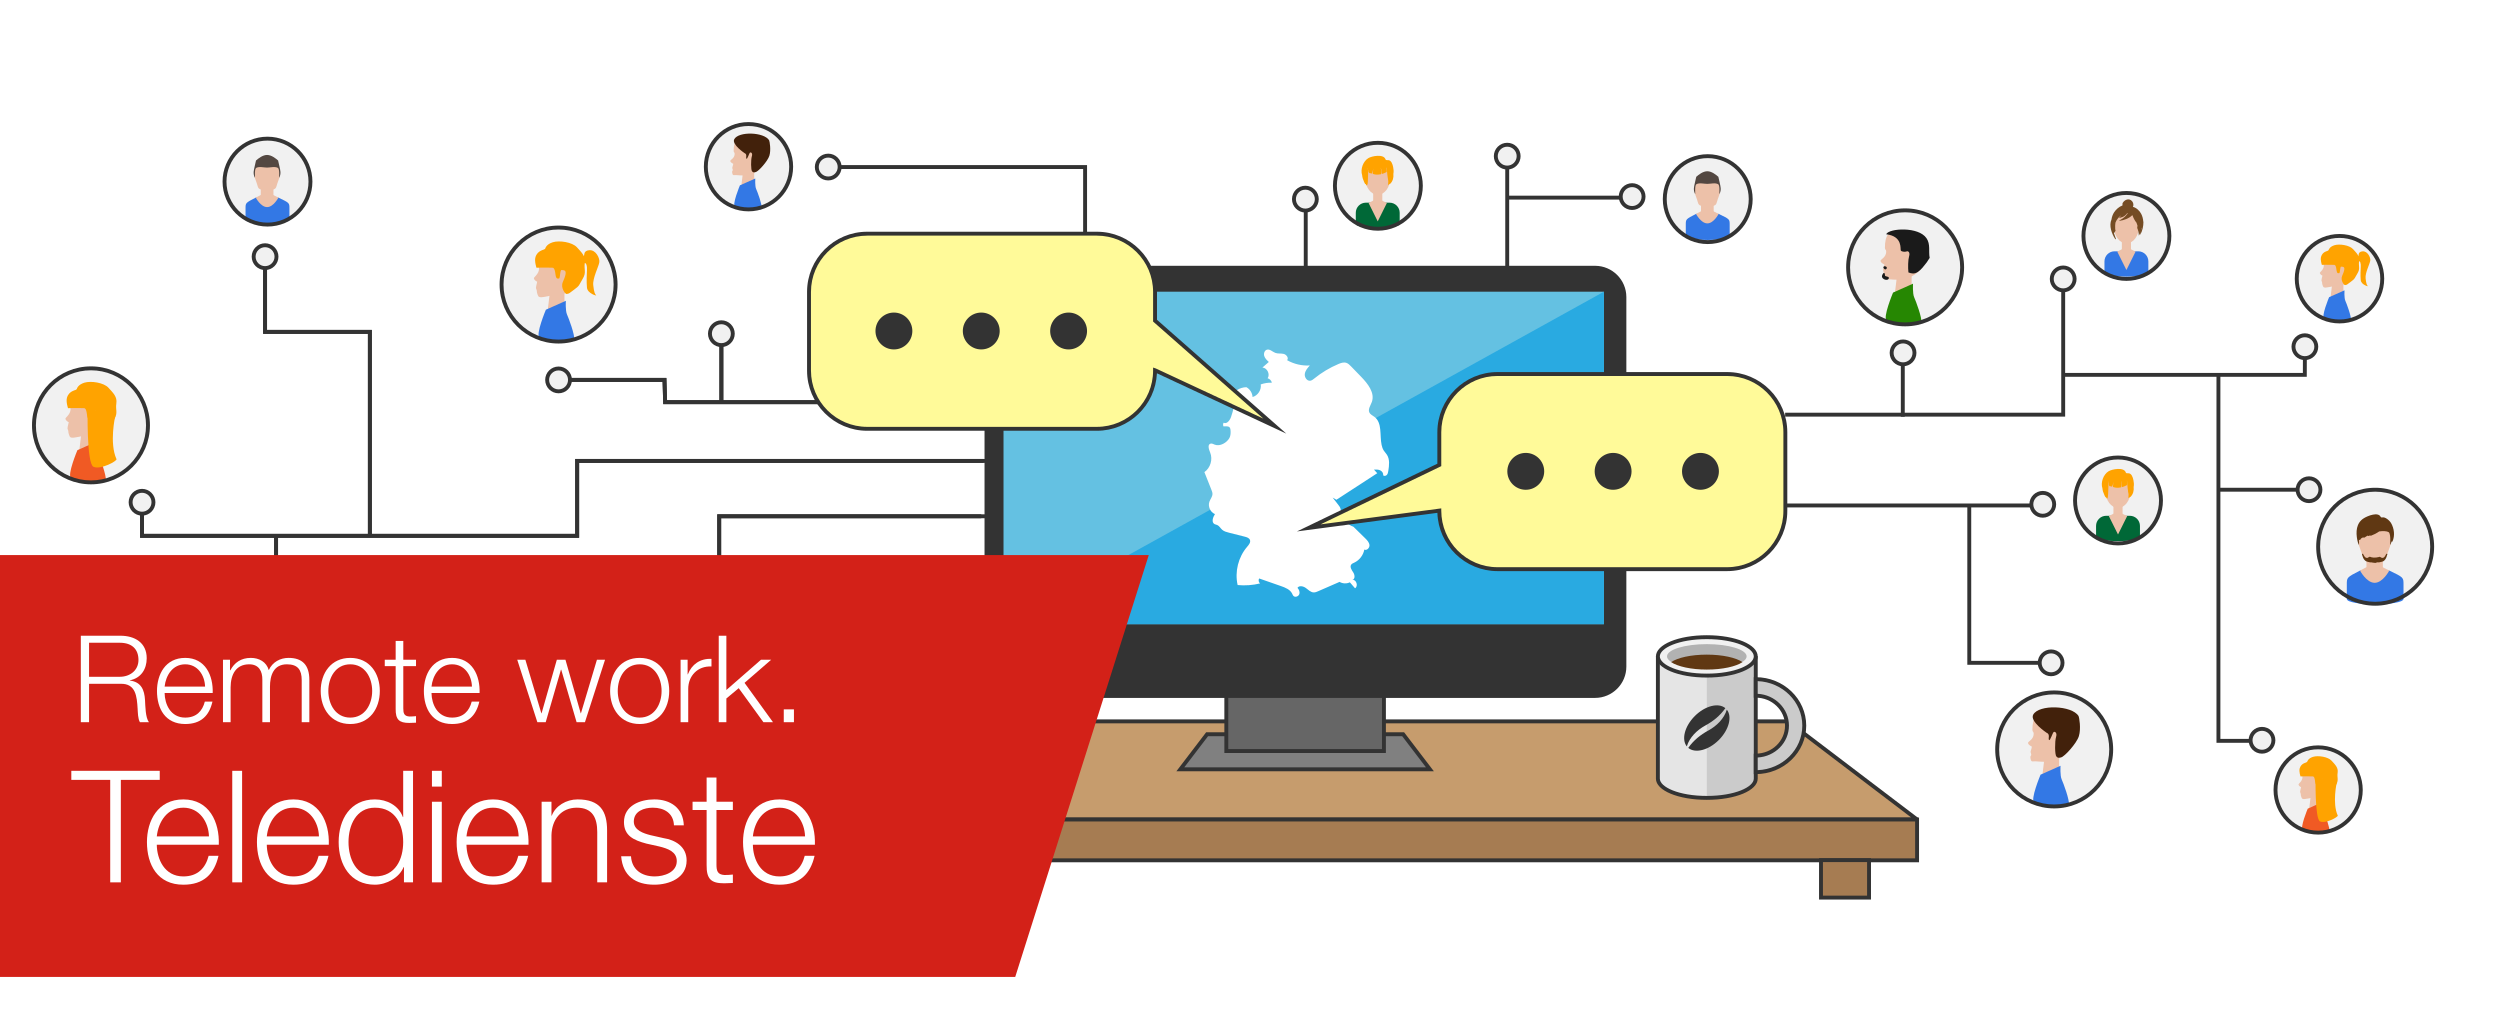 <?xml version="1.0" encoding="iso-8859-1"?>
<!-- Generator: Adobe Illustrator 24.0.1, SVG Export Plug-In . SVG Version: 6.00 Build 0)  -->
<svg version="1.1" xmlns="http://www.w3.org/2000/svg" xmlns:xlink="http://www.w3.org/1999/xlink" x="0px" y="0px"
	 viewBox="0 0 640 260" style="enable-background:new 0 0 640 260;" xml:space="preserve">
<g id="_x23_banner_x5F_remote_x5F_work_x5F_text">
	<g id="BG_6_">
		<rect style="fill:#FFFFFF;" width="640" height="260"/>
	</g>
	<g>
		<g>
			<g>
				<polygon style="fill:#C69C6D;" points="457.725,184.672 212.635,184.672 179.588,209.795 490.771,209.795 				"/>
			</g>
			<g>
				<path style="fill:#333333;" d="M490.771,210.295H179.589l-0.303-0.898l33.046-25.123l0.303-0.102h245.09l0.303,0.102
					l33.046,25.123L490.771,210.295z M181.072,209.295h308.215l-31.731-24.123H212.803L181.072,209.295z"/>
			</g>
		</g>
		<g>
			<g>
				<rect x="179.588" y="209.795" style="fill:#A67C52;" width="311.183" height="10.446"/>
			</g>
			<g>
				<path style="fill:#333333;" d="M491.271,220.742H179.089v-11.446h312.183V220.742z M180.089,219.742h310.183v-9.446H180.089
					V219.742z"/>
			</g>
		</g>
		<g>
			<g>
				<rect x="191.886" y="220.195" style="fill:#A67C52;" width="12.298" height="9.591"/>
			</g>
			<g>
				<path style="fill:#333333;" d="M204.685,230.286h-13.298v-10.591h13.298V230.286z M192.386,229.286h11.298v-8.591h-11.298
					V229.286z"/>
			</g>
		</g>
		<g>
			<g>
				<rect x="466.175" y="220.195" style="fill:#A67C52;" width="12.298" height="9.591"/>
			</g>
			<g>
				<path style="fill:#333333;" d="M478.973,230.286h-13.298v-10.591h13.298V230.286z M466.675,229.286h11.298v-8.591h-11.298
					V229.286z"/>
			</g>
		</g>
		<g>
			<g>
				<path style="fill:#333333;" d="M408.346,178.665H260.04c-4.4,0-8-3.6-8-8v-94.62c0-4.4,3.6-8,8-8h148.306c4.4,0,8,3.6,8,8v94.62
					C416.346,175.065,412.746,178.665,408.346,178.665z"/>
			</g>
		</g>
		<g>
			<g>
				<g>
					<rect x="256.9" y="74.674" style="fill:#64C1E2;" width="153.695" height="85.122"/>
				</g>
			</g>
			<g>
				<g>
					<polygon style="fill:#29AAE1;" points="410.595,159.796 256.9,159.796 410.595,74.674 					"/>
				</g>
			</g>
			<g>
				<g>
					<g>
						<path style="fill:#FFFFFF;" d="M313.218,109.151c-0.159-0.288-0.145-0.662,0.034-0.938c0.805,0.44,1.6-0.604,1.895-1.472
							c0.491-1.445,0.86-2.931,1.1-4.437c-0.444-0.153-0.887-0.305-1.331-0.458c0.72-1.594,2.408-2.7,4.157-2.725
							c0.908,0.495,1.528,1.482,1.582,2.515c1.356-0.365,2.314-1.839,2.094-3.226c0.911-0.328,1.886-0.478,2.854-0.44
							c-0.123-0.538-0.558-0.992-1.09-1.138c0.692-1.017-0.104-2.658-1.331-2.744c0.545-0.475,1.091-0.949,1.636-1.424
							c-0.48-0.439-0.981-0.909-1.173-1.532s0.062-1.432,0.688-1.612c0.757-0.217,1.412,0.541,2.149,0.818
							c0.682,0.255,1.453,0.088,2.159,0.266c0.706,0.178,1.341,1.057,0.856,1.6c1.755,1.005,3.808,1.481,5.826,1.352
							c-0.579,0.635-1.186,1.328-1.294,2.18c-0.109,0.853,0.556,1.848,1.407,1.728c0.393-0.055,0.717-0.323,1.025-0.572
							c1.871-1.518,3.957-2.77,6.177-3.706c0.637-0.269,1.348-0.514,2.006-0.304c0.486,0.155,0.862,0.534,1.217,0.901
							c0.861,0.888,1.722,1.776,2.583,2.664c1.724,1.778,3.589,4.138,2.744,6.466c-0.329,0.905-1.054,1.859-0.617,2.717
							c0.259,0.508,0.838,0.747,1.293,1.091c2.031,1.535,1.304,4.682,1.825,7.174c0.108,0.519,0.283,1.031,0.574,1.475
							c0.243,0.371,0.563,0.687,0.801,1.061c0.758,1.193,0.564,2.732,0.342,4.128c-0.057,0.361-0.124,0.744-0.367,1.017
							s-0.726,0.365-0.964,0.087c0.116-0.522-0.279-1.049-0.768-1.267c-0.488-0.218-1.045-0.203-1.579-0.184
							c0.284,0.31,0.567,0.62,0.851,0.93c-3.486,2.266-6.971,4.531-10.457,6.797c-0.323-0.186-0.645-0.371-0.968-0.557
							c0.473,0.605,0.947,1.211,1.42,1.816c0.231,0.295,0.466,0.599,0.582,0.955c0.09,0.277,0.103,0.571,0.142,0.859
							c0.236,1.73,1.517,3.275,3.173,3.829c1.004,0.983,2.007,1.967,3.011,2.95c0.506,0.496,1.044,1.056,1.102,1.763
							c0.058,0.707-0.695,1.469-1.32,1.135c-0.257,1.439-1.247,2.728-2.572,3.347c-0.277,0.129-0.582,0.242-0.767,0.486
							c-0.451,0.595,0.095,1.401,0.51,2.022c0.415,0.621,0.515,1.739-0.222,1.861c1.038-0.038,1.556,1.645,0.677,2.198
							c-0.443-0.511-0.886-1.021-1.328-1.532c-0.822,0.404-1.847,0.361-2.632-0.11c-1.828,0.798-3.656,1.596-5.484,2.394
							c-0.354,0.155-0.721,0.312-1.108,0.308c-0.798-0.007-1.408-0.67-2.052-1.141c-0.645-0.47-1.694-0.703-2.135-0.038
							c0.425,0.441,0.68,1.112,0.445,1.678c-0.235,0.566-1.085,0.832-1.496,0.377c-0.141-0.156-0.21-0.362-0.303-0.551
							c-0.528-1.081-1.773-1.571-2.909-1.967c-1.848-0.645-3.696-1.289-5.544-1.934c-0.252,0.401-0.14,0.988,0.241,1.27
							c-1.876,0.457-3.828,0.598-5.751,0.417c-0.774-3.406,0.16-7.157,2.44-9.803c0.435-0.505,0.953-1.137,0.708-1.757
							c-0.197-0.499-0.79-0.691-1.31-0.822c-1.351-0.341-2.702-0.682-4.053-1.023c-0.619-0.156-1.263-0.325-1.742-0.747
							c-0.45-0.395-0.737-0.997-1.289-1.227c-0.217-0.09-0.459-0.114-0.666-0.225c-0.853-0.458-0.426-1.754,0.104-2.564
							c-1.188-0.482-1.853-1.974-1.416-3.18c0.244-0.674,0.78-1.266,0.784-1.983c0.002-0.355-0.131-0.696-0.262-1.026
							c-0.602-1.52-1.204-3.04-1.807-4.56c1.55-1.069,2.199-3.273,1.474-5.011c-0.335-0.804-0.737-2.044,0.103-2.276
							c0.365-0.101,0.728,0.124,1.079,0.264c1.333,0.534,3.116-0.515,3.757-1.723c0.264-0.497,0.31-1.085,0.298-1.639
							C315.009,109.035,314.517,109.132,313.218,109.151z"/>
					</g>
				</g>
				<g>
					<g>
						<path style="fill:#FFFFFF;stroke:#1A1A1A;stroke-miterlimit:10;" d="M368.321,87.419"/>
					</g>
				</g>
				<g>
					<g>
						<path style="fill:#FFFFFF;stroke:#1A1A1A;stroke-miterlimit:10;" d="M363.584,89.357"/>
					</g>
				</g>
				<g>
					<g>
						<path style="fill:#FFFFFF;stroke:#1A1A1A;stroke-miterlimit:10;" d="M358.402,92.857"/>
					</g>
				</g>
			</g>
		</g>
		<g>
			<g>
				<polygon style="fill:#808080;" points="366.058,196.94 302.164,196.94 309.022,187.959 359.201,187.959 				"/>
			</g>
			<g>
				<path style="fill:#333333;" d="M367.069,197.44h-65.915l7.62-9.981h50.674L367.069,197.44z M303.175,196.44h61.872l-6.094-7.981
					h-49.684L303.175,196.44z"/>
			</g>
		</g>
		<g>
			<g>
				<rect x="313.936" y="178.165" style="fill:#666666;" width="40.35" height="14.101"/>
			</g>
			<g>
				<path style="fill:#333333;" d="M354.786,192.766h-41.35v-15.102h41.35V192.766z M314.437,191.766h39.35v-13.102h-39.35V191.766z
					"/>
			</g>
		</g>
		<g>
			<g>
				<path style="fill:#333333;" d="M228.651,202.685h-19.871c-2.842,0-5.168-2.326-5.168-5.168V149.09
					c0-2.842,2.326-5.168,5.168-5.168h19.871c2.842,0,5.168,2.326,5.168,5.168v48.427
					C233.819,200.359,231.494,202.685,228.651,202.685z"/>
			</g>
			<g>
				<path style="fill:#333333;" d="M228.651,203.185h-19.871c-3.125,0-5.668-2.543-5.668-5.668V149.09
					c0-3.125,2.542-5.668,5.668-5.668h19.871c3.125,0,5.668,2.542,5.668,5.668v48.427
					C234.319,200.642,231.777,203.185,228.651,203.185z M208.781,144.422c-2.574,0-4.668,2.094-4.668,4.668v48.427
					c0,2.574,2.094,4.668,4.668,4.668h19.871c2.574,0,4.668-2.094,4.668-4.668V149.09c0-2.574-2.094-4.668-4.668-4.668H208.781z"/>
			</g>
		</g>
		<g>
			<g>
				<rect x="205.384" y="148.573" style="fill:#64C1E2;" width="26.665" height="46.774"/>
			</g>
		</g>
		<g>
			<g>
				<polygon style="fill:#29AAE1;" points="232.049,191.347 205.384,191.347 232.049,152.573 				"/>
			</g>
		</g>
		<g>
			<g>
				<circle style="fill:#F1F1F1;" cx="218.716" cy="198.645" r="1.647"/>
			</g>
		</g>
		<g>
			<g>
				<rect x="207.384" y="154.573" style="fill:#FFFFFF;" width="9.219" height="14"/>
			</g>
		</g>
		<g>
			<g>
				<rect x="218.603" y="154.573" style="fill:#FFFFFF;" width="11.446" height="2"/>
			</g>
		</g>
		<g>
			<g>
				<rect x="218.603" y="158.573" style="fill:#FFFFFF;" width="11.446" height="2"/>
			</g>
		</g>
		<g>
			<g>
				<rect x="218.603" y="162.573" style="fill:#FFFFFF;" width="11.446" height="2"/>
			</g>
		</g>
		<g>
			<g>
				<rect x="218.603" y="166.573" style="fill:#FFFFFF;" width="11.446" height="2"/>
			</g>
		</g>
		<g>
			<g>
				<rect x="205.384" y="148.573" style="fill:#FFFFFF;" width="26.665" height="4"/>
			</g>
		</g>
		<g>
			<g>
				<polygon style="fill:#FFFFFF;" points="230.049,187.267 227.684,189.267 227.684,185.267 				"/>
			</g>
		</g>
		<g>
			<g>
				<polygon style="fill:#FFFFFF;" points="207.384,187.267 209.748,185.267 209.748,189.267 				"/>
			</g>
		</g>
		<g>
			<g>
				<rect x="211.748" y="186.267" style="fill:#FFFFFF;" width="13.935" height="2"/>
			</g>
		</g>
		<g>
			<g>
				<polygon style="fill:#FFFFFF;" points="216.756,177.534 220.504,184.036 213.007,184.036 				"/>
			</g>
		</g>
		<g>
			<g>
				<circle style="fill:#FFFFFF;" cx="222.548" cy="177.234" r="1.321"/>
			</g>
		</g>
		<g>
			<g>
				<polygon style="fill:#FFFFFF;" points="220.852,179.057 223.722,184.036 217.981,184.036 				"/>
			</g>
		</g>
		<g>
			<g>
				<path style="fill:#E5E5E5;" d="M424.418,168.486v30.855c0,2.716,5.609,4.917,12.527,4.917c6.919,0,12.527-2.202,12.527-4.917
					v-30.855H424.418z"/>
			</g>
		</g>
		<g>
			<g>
				<path style="fill:#CBCBCB;" d="M436.945,204.259c6.919,0,12.527-2.202,12.527-4.917v-30.855h-12.527"/>
			</g>
		</g>
		<g>
			<g>
				<path style="fill:#333333;" d="M436.945,204.759c-7.305,0-13.027-2.38-13.027-5.417v-31.355h26.055v31.355
					C449.972,202.379,444.25,204.759,436.945,204.759z M424.918,168.986v30.355c0,2.133,4.833,4.417,12.027,4.417
					s12.027-2.284,12.027-4.417v-30.355H424.918z"/>
			</g>
		</g>
		<g>
			<g>
				<path style="fill:#CBCBCB;" d="M449.472,178.101c4.417,0,7.998,3.432,7.998,7.666s-3.581,7.666-7.998,7.666v4.239
					c6.859,0,12.42-5.33,12.42-11.904s-5.561-11.904-12.42-11.904V178.101z"/>
			</g>
			<g>
				<path style="fill:#333333;" d="M449.472,198.171h-0.5v-5.239h0.5c4.134,0,7.498-3.214,7.498-7.166s-3.364-7.166-7.498-7.166
					h-0.5v-5.239h0.5c7.125,0,12.92,5.564,12.92,12.404S456.597,198.171,449.472,198.171z M449.972,193.918v3.243
					c6.342-0.251,11.42-5.266,11.42-11.395s-5.078-11.143-11.42-11.395v3.243c4.454,0.25,7.998,3.81,7.998,8.151
					S454.426,193.669,449.972,193.918z"/>
			</g>
		</g>
		<g>
			<g>
				<ellipse style="fill:#F1F1F1;" cx="436.945" cy="168.034" rx="12.527" ry="4.917"/>
			</g>
			<g>
				<path style="fill:#333333;" d="M436.945,173.452c-7.305,0-13.027-2.38-13.027-5.417s5.722-5.417,13.027-5.417
					s13.027,2.38,13.027,5.417S444.25,173.452,436.945,173.452z M436.945,163.617c-7.194,0-12.027,2.284-12.027,4.417
					s4.833,4.417,12.027,4.417s12.027-2.284,12.027-4.417S444.139,163.617,436.945,163.617z"/>
			</g>
		</g>
		<g>
			<g>
				<ellipse style="fill:#F1F1F1;" cx="436.945" cy="168.034" rx="10.19" ry="3.651"/>
			</g>
		</g>
		<g>
			<g>
				<ellipse style="fill:#B2B2B2;" cx="436.945" cy="168.034" rx="10.19" ry="3.137"/>
			</g>
		</g>
		<g>
			<g>
				<path style="fill:#603813;" d="M427.812,169.498c1.663,1.133,5.122,1.914,9.133,1.914s7.47-0.781,9.133-1.914
					c-1.663-1.133-5.122-1.914-9.133-1.914S429.475,168.365,427.812,169.498z"/>
			</g>
		</g>
		<g>
			<g>
				<g>
					<path style="fill:#333333;" d="M433.637,187.989c0.847-0.921,1.863-1.676,2.952-2.276c0.99-0.525,1.91-1.16,2.773-1.873
						c0.84-0.727,1.644-1.557,2.278-2.484l0.019-0.027c0.011-0.016,0.032-0.017,0.046-0.03c-1.755-1.49-5.193-0.634-7.83,2.003
						c-2.611,2.611-3.477,6.009-2.047,7.779C432.161,189.897,432.834,188.885,433.637,187.989z"/>
				</g>
			</g>
			<g>
				<g>
					<path style="fill:#333333;" d="M442.062,181.664c-0.333,1.184-1.007,2.197-1.811,3.094c-0.847,0.92-1.863,1.676-2.952,2.276
						c-0.99,0.525-1.91,1.16-2.773,1.874c-0.84,0.727-1.644,1.557-2.278,2.484l-0.019,0.027c-0.011,0.016-0.031,0.017-0.045,0.029
						c1.755,1.49,5.193,0.634,7.83-2.003C442.628,186.831,443.493,183.433,442.062,181.664z"/>
				</g>
			</g>
		</g>
		<g>
			<g>
				<line style="fill:#CBCBCB;" x1="457.049" y1="129.398" x2="520.022" y2="129.398"/>
			</g>
			<g>
				<rect x="457.049" y="128.898" style="fill:#333333;" width="62.973" height="1"/>
			</g>
		</g>
		<g>
			<g>
				<polygon style="fill:#333333;" points="522.157,170.184 503.634,170.184 503.634,129.398 504.634,129.398 504.634,169.184 
					522.157,169.184 				"/>
			</g>
		</g>
		<g>
			<g>
				<polygon style="fill:#333333;" points="528.678,106.654 456.997,106.654 456.997,105.654 527.678,105.654 527.678,74.325 
					528.678,74.325 				"/>
			</g>
		</g>
		<g>
			<g>
				<polygon style="fill:#333333;" points="590.531,96.469 528.178,96.469 528.178,95.469 589.534,95.469 589.547,91.681 
					590.547,91.683 				"/>
			</g>
		</g>
		<g>
			<g>
				<polygon style="fill:#333333;" points="576.144,190.156 567.418,190.156 567.418,95.969 568.418,95.969 568.418,189.156 
					576.144,189.156 				"/>
			</g>
		</g>
		<g>
			<g>
				<rect x="567.918" y="124.869" style="fill:#333333;" width="20.261" height="1"/>
			</g>
		</g>
		<g>
			<g>
				<rect x="385.347" y="42.902" style="fill:#333333;" width="1" height="25.226"/>
			</g>
		</g>
		<g>
			<g>
				<rect x="385.847" y="50.093" style="fill:#333333;" width="29.622" height="1"/>
			</g>
		</g>
		<g>
			<g>
				<rect x="333.768" y="53.992" style="fill:#333333;" width="1" height="14.403"/>
			</g>
		</g>
		<g>
			<g>
				<polygon style="fill:#333333;" points="278.283,59.553 277.283,59.553 277.283,43.264 214.95,43.264 214.95,42.264 
					278.283,42.264 				"/>
			</g>
		</g>
		<g>
			<g>
				<polygon style="fill:#333333;" points="209.365,103.457 169.792,103.457 169.622,97.757 145.919,97.757 145.919,96.757 
					170.592,96.757 170.762,102.457 209.365,102.457 				"/>
			</g>
		</g>
		<g>
			<g>
				<rect x="184.171" y="88.349" style="fill:#333333;" width="1" height="15.072"/>
			</g>
		</g>
		<g>
			<g>
				<polygon style="fill:#333333;" points="148.254,137.674 35.86,137.674 35.86,131.501 36.86,131.501 36.86,136.674 
					147.254,136.674 147.254,117.496 251.783,117.496 251.783,118.496 148.254,118.496 				"/>
			</g>
		</g>
		<g>
			<g>
				<rect x="70.175" y="137.174" style="fill:#333333;" width="1" height="22.31"/>
			</g>
		</g>
		<g>
			<g>
				<polygon style="fill:#333333;" points="184.615,183.23 126.334,183.23 126.334,182.23 183.615,182.23 183.615,131.665 
					251.202,131.665 251.202,132.665 184.615,132.665 				"/>
			</g>
		</g>
		<g>
			<g>
				<polygon style="fill:#333333;" points="95.186,137.174 94.186,137.174 94.186,85.46 67.358,85.46 67.358,68.631 68.358,68.631 
					68.358,84.46 95.186,84.46 				"/>
			</g>
		</g>
		<g>
			<g>
				<rect x="486.614" y="93.261" style="fill:#333333;" width="1" height="13.411"/>
			</g>
		</g>
		<g>
			<g>
				<circle style="fill:#F1F1F1;" cx="67.858" cy="65.706" r="2.925"/>
			</g>
			<g>
				<path style="fill:#333333;" d="M67.858,69.131c-1.889,0-3.425-1.536-3.425-3.425s1.536-3.425,3.425-3.425
					s3.425,1.536,3.425,3.425S69.747,69.131,67.858,69.131z M67.858,63.281c-1.337,0-2.425,1.088-2.425,2.425
					s1.088,2.425,2.425,2.425s2.425-1.088,2.425-2.425S69.195,63.281,67.858,63.281z"/>
			</g>
		</g>
		<g>
			<g>
				<circle style="fill:#F1F1F1;" cx="36.361" cy="128.577" r="2.925"/>
			</g>
			<g>
				<path style="fill:#333333;" d="M36.36,132.001c-1.888,0-3.424-1.536-3.424-3.424c0-1.889,1.536-3.425,3.424-3.425
					c1.889,0,3.425,1.536,3.425,3.425C39.785,130.465,38.249,132.001,36.36,132.001z M36.36,126.152
					c-1.337,0-2.424,1.088-2.424,2.425s1.087,2.424,2.424,2.424s2.425-1.087,2.425-2.424S37.697,126.152,36.36,126.152z"/>
			</g>
		</g>
		<g>
			<g>
				<circle style="fill:#F1F1F1;" cx="70.48" cy="162.408" r="2.925"/>
			</g>
			<g>
				<path style="fill:#333333;" d="M70.481,165.833c-1.889,0-3.425-1.536-3.425-3.425s1.536-3.425,3.425-3.425
					s3.425,1.536,3.425,3.425S72.369,165.833,70.481,165.833z M70.481,159.983c-1.337,0-2.425,1.088-2.425,2.425
					s1.088,2.425,2.425,2.425s2.425-1.088,2.425-2.425S71.818,159.983,70.481,159.983z"/>
			</g>
		</g>
		<g>
			<g>
				<circle style="fill:#F1F1F1;" cx="123.878" cy="182.73" r="2.925"/>
			</g>
			<g>
				<path style="fill:#333333;" d="M123.878,186.155c-1.889,0-3.425-1.536-3.425-3.425s1.536-3.425,3.425-3.425
					s3.425,1.536,3.425,3.425S125.766,186.155,123.878,186.155z M123.878,180.305c-1.337,0-2.425,1.088-2.425,2.425
					s1.088,2.425,2.425,2.425s2.425-1.088,2.425-2.425S125.214,180.305,123.878,180.305z"/>
			</g>
		</g>
		<g>
			<g>
				<circle style="fill:#F1F1F1;" cx="142.994" cy="97.257" r="2.925"/>
			</g>
			<g>
				<path style="fill:#333333;" d="M142.994,100.681c-1.889,0-3.425-1.536-3.425-3.425s1.536-3.425,3.425-3.425
					s3.425,1.536,3.425,3.425S144.882,100.681,142.994,100.681z M142.994,94.832c-1.337,0-2.425,1.088-2.425,2.425
					s1.088,2.425,2.425,2.425s2.425-1.088,2.425-2.425S144.331,94.832,142.994,94.832z"/>
			</g>
		</g>
		<g>
			<g>
				<circle style="fill:#F1F1F1;" cx="184.671" cy="85.424" r="2.925"/>
			</g>
			<g>
				<path style="fill:#333333;" d="M184.671,88.849c-1.889,0-3.425-1.536-3.425-3.425s1.536-3.425,3.425-3.425
					s3.425,1.536,3.425,3.425S186.56,88.849,184.671,88.849z M184.671,82.999c-1.337,0-2.425,1.088-2.425,2.425
					s1.088,2.425,2.425,2.425s2.425-1.088,2.425-2.425S186.008,82.999,184.671,82.999z"/>
			</g>
		</g>
		<g>
			<g>
				<circle style="fill:#F1F1F1;" cx="212.025" cy="42.764" r="2.925"/>
			</g>
			<g>
				<path style="fill:#333333;" d="M212.025,46.188c-1.888,0-3.424-1.536-3.424-3.424c0-1.889,1.536-3.425,3.424-3.425
					c1.889,0,3.425,1.536,3.425,3.425C215.45,44.652,213.914,46.188,212.025,46.188z M212.025,40.339
					c-1.337,0-2.424,1.088-2.424,2.425s1.087,2.424,2.424,2.424s2.425-1.087,2.425-2.424S213.362,40.339,212.025,40.339z"/>
			</g>
		</g>
		<g>
			<g>
				<circle style="fill:#F1F1F1;" cx="334.175" cy="50.977" r="2.925"/>
			</g>
			<g>
				<path style="fill:#333333;" d="M334.175,54.402c-1.889,0-3.425-1.536-3.425-3.425s1.536-3.425,3.425-3.425
					s3.425,1.536,3.425,3.425S336.064,54.402,334.175,54.402z M334.175,48.553c-1.337,0-2.425,1.088-2.425,2.425
					s1.088,2.425,2.425,2.425s2.425-1.088,2.425-2.425S335.512,48.553,334.175,48.553z"/>
			</g>
		</g>
		<g>
			<g>
				<circle style="fill:#F1F1F1;" cx="385.847" cy="39.977" r="2.925"/>
			</g>
			<g>
				<path style="fill:#333333;" d="M385.847,43.401c-0.877,0-1.754-0.334-2.421-1.001c-1.335-1.335-1.335-3.508,0-4.843
					c1.335-1.335,3.509-1.335,4.843,0c1.335,1.335,1.335,3.508,0,4.843C387.601,43.067,386.724,43.401,385.847,43.401z
					 M385.847,37.554c-0.621,0-1.242,0.236-1.715,0.709c-0.945,0.945-0.945,2.483,0,3.429c0.945,0.945,2.484,0.944,3.429,0
					c0.945-0.946,0.945-2.484,0-3.429C387.089,37.79,386.468,37.554,385.847,37.554z"/>
			</g>
		</g>
		<g>
			<g>
				<circle style="fill:#F1F1F1;" cx="417.825" cy="50.326" r="2.925"/>
			</g>
			<g>
				<path style="fill:#333333;" d="M417.825,53.75c-1.888,0-3.424-1.536-3.424-3.424c0-1.889,1.536-3.425,3.424-3.425
					c1.889,0,3.425,1.536,3.425,3.425C421.25,52.214,419.714,53.75,417.825,53.75z M417.825,47.901
					c-1.337,0-2.424,1.088-2.424,2.425s1.087,2.424,2.424,2.424s2.425-1.087,2.425-2.424S419.162,47.901,417.825,47.901z"/>
			</g>
		</g>
		<g>
			<g>
				<circle style="fill:#F1F1F1;" cx="487.182" cy="90.336" r="2.925"/>
			</g>
			<g>
				<path style="fill:#333333;" d="M487.182,93.761c-1.888,0-3.424-1.536-3.424-3.425s1.536-3.425,3.424-3.425
					c1.889,0,3.425,1.536,3.425,3.425S489.07,93.761,487.182,93.761z M487.182,87.911c-1.337,0-2.424,1.088-2.424,2.425
					s1.087,2.425,2.424,2.425s2.425-1.088,2.425-2.425S488.519,87.911,487.182,87.911z"/>
			</g>
		</g>
		<g>
			<g>
				<circle style="fill:#F1F1F1;" cx="522.947" cy="129.103" r="2.925"/>
			</g>
			<g>
				<path style="fill:#333333;" d="M522.947,132.528c-1.889,0-3.425-1.536-3.425-3.425s1.536-3.425,3.425-3.425
					c1.888,0,3.424,1.536,3.424,3.425S524.835,132.528,522.947,132.528z M522.947,126.678c-1.337,0-2.425,1.088-2.425,2.425
					s1.088,2.425,2.425,2.425s2.424-1.088,2.424-2.425S524.284,126.678,522.947,126.678z"/>
			</g>
		</g>
		<g>
			<g>
				<circle style="fill:#F1F1F1;" cx="525.082" cy="169.687" r="2.925"/>
			</g>
			<g>
				<path style="fill:#333333;" d="M525.082,173.111c-1.889,0-3.425-1.536-3.425-3.424c0-1.889,1.536-3.425,3.425-3.425
					c1.888,0,3.424,1.536,3.424,3.425C528.506,171.575,526.97,173.111,525.082,173.111z M525.082,167.262
					c-1.337,0-2.425,1.088-2.425,2.425s1.088,2.424,2.425,2.424s2.424-1.087,2.424-2.424S526.419,167.262,525.082,167.262z"/>
			</g>
		</g>
		<g>
			<g>
				<circle style="fill:#F1F1F1;" cx="591.104" cy="125.369" r="2.925"/>
			</g>
			<g>
				<path style="fill:#333333;" d="M591.104,128.794c-1.889,0-3.425-1.536-3.425-3.424c0-1.889,1.536-3.425,3.425-3.425
					s3.425,1.536,3.425,3.425C594.529,127.258,592.993,128.794,591.104,128.794z M591.104,122.945c-1.337,0-2.425,1.088-2.425,2.425
					s1.088,2.424,2.425,2.424s2.425-1.087,2.425-2.424S592.441,122.945,591.104,122.945z"/>
			</g>
		</g>
		<g>
			<g>
				<circle style="fill:#F1F1F1;" cx="579.069" cy="189.511" r="2.925"/>
			</g>
			<g>
				<path style="fill:#333333;" d="M579.069,192.935c-1.889,0-3.425-1.536-3.425-3.425s1.536-3.425,3.425-3.425
					s3.425,1.536,3.425,3.425S580.958,192.935,579.069,192.935z M579.069,187.086c-1.337,0-2.425,1.088-2.425,2.425
					s1.088,2.425,2.425,2.425s2.425-1.088,2.425-2.425S580.406,187.086,579.069,187.086z"/>
			</g>
		</g>
		<g>
			<g>
				<circle style="fill:#F1F1F1;" cx="590.047" cy="88.757" r="2.925"/>
			</g>
			<g>
				<path style="fill:#333333;" d="M590.047,92.182c-1.889,0-3.425-1.536-3.425-3.425s1.536-3.425,3.425-3.425
					c1.888,0,3.424,1.536,3.424,3.425S591.935,92.182,590.047,92.182z M590.047,86.332c-1.337,0-2.425,1.088-2.425,2.425
					s1.088,2.425,2.425,2.425s2.424-1.088,2.424-2.425S591.384,86.332,590.047,86.332z"/>
			</g>
		</g>
		<g>
			<g>
				<circle style="fill:#F1F1F1;" cx="528.178" cy="71.401" r="2.925"/>
			</g>
			<g>
				<path style="fill:#333333;" d="M528.178,74.825c-1.889,0-3.425-1.536-3.425-3.424c0-1.889,1.536-3.425,3.425-3.425
					s3.425,1.536,3.425,3.425C531.603,73.289,530.067,74.825,528.178,74.825z M528.178,68.976c-1.337,0-2.425,1.088-2.425,2.425
					s1.088,2.424,2.425,2.424s2.425-1.087,2.425-2.424S529.515,68.976,528.178,68.976z"/>
			</g>
		</g>
		<g>
			<g>
				<polygon style="fill:#333333;" points="209.365,103.457 169.792,103.457 169.622,97.757 145.919,97.757 145.919,96.757 
					170.592,96.757 170.762,102.457 209.365,102.457 				"/>
			</g>
		</g>
		<g>
			<g>
				<rect x="184.171" y="88.349" style="fill:#333333;" width="1" height="15.072"/>
			</g>
		</g>
		<g>
			<g>
				<polygon style="fill:#333333;" points="148.254,137.674 35.86,137.674 35.86,131.501 36.86,131.501 36.86,136.674 
					147.254,136.674 147.254,117.496 252.984,117.496 252.984,118.496 148.254,118.496 				"/>
			</g>
		</g>
		<g>
			<g>
				<rect x="70.175" y="137.174" style="fill:#333333;" width="1" height="22.31"/>
			</g>
		</g>
		<g>
			<g>
				<polygon style="fill:#333333;" points="184.615,183.23 126.334,183.23 126.334,182.23 183.615,182.23 183.615,131.665 
					252.984,131.665 252.984,132.665 184.615,132.665 				"/>
			</g>
		</g>
		<g>
			<g>
				<polygon style="fill:#333333;" points="95.186,137.174 94.186,137.174 94.186,85.46 67.358,85.46 67.358,68.631 68.358,68.631 
					68.358,84.46 95.186,84.46 				"/>
			</g>
		</g>
		<g>
			<g>
				<g>
					<g>
						<circle style="fill:#F1F1F1;" cx="487.711" cy="68.443" r="14.596"/>
					</g>
				</g>
				<g>
					<g>
						<g>
							<path style="fill:#F1F1F1;" d="M486.592,58.884c-3.179,0-4.027,1.396-4.058,4.579c0.049,0.621,0.357,0.342,0.332,1.024
								c-0.047,1.317-1.275,1.9-1.389,2.103c-0.323,0.572,0.927,1.136,0.927,1.136c-0.033,0.104-0.107,0.467-0.122,0.536
								c-0.081,0.39-0.221,0.626-0.212,0.846c0.008,0.199,0.181,0.436,0.17,0.753c-0.009,0.27-0.439,0.133-0.097,1.266
								c0.155,0.514,0.471,0.372,1.104,0.357c0.489-0.012,2.84,0.27,3.767,0.072c0.406,0.161,0.84-0.279,1.264-0.39
								c2.996-0.787,5.719-4.306,5.199-7.921C492.924,59.404,489.771,58.884,486.592,58.884z"/>
						</g>
					</g>
					<g>
						<g>
							<polygon style="fill:#F1F1F1;" points="489.377,74.481 485.107,74.903 485.659,70.341 489.377,70.341 							"/>
						</g>
					</g>
					<g>
						<g>
							<path style="fill:#F1F1F1;" d="M484.62,74.903l5.115-2.281c0,0-0.149,2.509,0.291,3.483c0.44,0.974,2.047,5.261,1.852,6.478
								c-0.195,1.218-7.745,0-8.865-0.585C481.892,81.414,484.62,74.903,484.62,74.903z"/>
						</g>
					</g>
					<g>
						<g>
							<path style="fill:#F1F1F1;" d="M493.172,60.965c-2.068-3.005-9.48-2.537-10.296-1.042c-0.008,0.015-0.008,0.031-0.015,0.046
								c4.381,0.524,3.523,3.914,3.762,4.193c0.292,0.341,1.223,0.339,1.515,0.193c0.292-0.146,0.925,0.191,0.584,1.289
								c-0.249,0.801-0.314,2.882-0.162,4.102c0.819,0.291,1.494,0.47,2.41-0.135c0.878-0.58,1.597-1.574,2.241-2.396
								c0.212-0.27,0.474-0.752,0.787-1.205C493.659,64.357,494.265,62.553,493.172,60.965z"/>
						</g>
					</g>
					<g>
						<g>
							<path style="fill:#F1F1F1;" d="M483.358,70.88c-0.209-0.09-0.481-0.094-0.674-0.206c-0.153-0.089-0.051,0.126-0.116-0.168
								c-0.029-0.132-0.056-0.305-0.073-0.434c-0.018-0.141-0.222-0.279-0.344-0.134c-0.299,0.352-0.541,0.851-0.197,1.263
								c0.295,0.354,0.993,0.605,1.404,0.314C483.566,71.369,483.655,71.008,483.358,70.88z"/>
						</g>
					</g>
					<g>
						<g>
							<path style="fill:#F1F1F1;" d="M482.758,68.222c-0.07-0.03-0.142-0.05-0.217-0.062c-0.103-0.023-0.237-0.007-0.309,0.082
								c-0.009,0.012-0.019,0.023-0.028,0.035c-0.038,0.046-0.048,0.099-0.047,0.15c-0.004-0.002-0.009-0.004-0.013-0.005
								c-0.021,0.199,0.125,0.299,0.248,0.432C482.786,69.281,483.382,68.443,482.758,68.222z"/>
						</g>
					</g>
				</g>
				<g>
					<g>
						<circle style="fill:#F1F1F1;" cx="487.711" cy="68.443" r="14.596"/>
					</g>
				</g>
			</g>
			<g>
				<g>
					<g>
						<circle style="fill:#F1F1F1;" cx="487.711" cy="68.443" r="14.596"/>
					</g>
				</g>
				<g>
					<g>
						<g>
							<path style="fill:#EDC1A9;" d="M486.592,58.884c-3.179,0-4.027,1.396-4.058,4.579c0.049,0.621,0.357,0.342,0.332,1.024
								c-0.047,1.317-1.275,1.9-1.389,2.103c-0.323,0.572,0.927,1.136,0.927,1.136c-0.033,0.104-0.107,0.467-0.122,0.536
								c-0.081,0.39-0.221,0.626-0.212,0.846c0.008,0.199,0.181,0.436,0.17,0.753c-0.009,0.27-0.439,0.133-0.097,1.266
								c0.155,0.514,0.471,0.372,1.104,0.357c0.489-0.012,2.84,0.27,3.767,0.072c0.406,0.161,0.84-0.279,1.264-0.39
								c2.996-0.787,5.719-4.306,5.199-7.921C492.924,59.404,489.771,58.884,486.592,58.884z"/>
						</g>
					</g>
					<g>
						<g>
							<polygon style="fill:#EDC1A9;" points="489.377,74.481 485.107,74.903 485.659,70.341 489.377,70.341 							"/>
						</g>
					</g>
					<g>
						<g>
							<path style="fill:#268702;" d="M484.62,74.903l5.115-2.281c0,0-0.149,2.509,0.291,3.483c0.44,0.974,2.047,5.261,1.852,6.478
								c-0.195,1.218-7.745,0-8.865-0.585C481.892,81.414,484.62,74.903,484.62,74.903z"/>
						</g>
					</g>
					<g>
						<g>
							<path style="fill:#1A1A1A;" d="M493.172,60.965c-2.068-3.005-9.48-2.537-10.296-1.042c-0.008,0.015-0.008,0.031-0.015,0.046
								c4.381,0.524,3.523,3.914,3.762,4.193c0.292,0.341,1.223,0.339,1.515,0.193c0.292-0.146,0.925,0.191,0.584,1.289
								c-0.249,0.801-0.314,2.882-0.162,4.102c0.819,0.291,1.494,0.47,2.41-0.135c0.878-0.58,1.597-1.574,2.241-2.396
								c0.212-0.27,0.474-0.752,0.787-1.205C493.659,64.357,494.265,62.553,493.172,60.965z"/>
						</g>
					</g>
					<g>
						<g>
							<path style="fill:#1A1A1A;" d="M483.358,70.88c-0.209-0.09-0.481-0.094-0.674-0.206c-0.153-0.089-0.051,0.126-0.116-0.168
								c-0.029-0.132-0.056-0.305-0.073-0.434c-0.018-0.141-0.222-0.279-0.344-0.134c-0.299,0.352-0.541,0.851-0.197,1.263
								c0.295,0.354,0.993,0.605,1.404,0.314C483.566,71.369,483.655,71.008,483.358,70.88z"/>
						</g>
					</g>
					<g>
						<g>
							<path style="fill:#1A1A1A;" d="M482.758,68.222c-0.07-0.03-0.142-0.05-0.217-0.062c-0.103-0.023-0.237-0.007-0.309,0.082
								c-0.009,0.012-0.019,0.023-0.028,0.035c-0.038,0.046-0.048,0.099-0.047,0.15c-0.004-0.002-0.009-0.004-0.013-0.005
								c-0.021,0.199,0.125,0.299,0.248,0.432C482.786,69.281,483.382,68.443,482.758,68.222z"/>
						</g>
					</g>
				</g>
				<g>
					<g>
						<path style="fill:#333333;" d="M487.711,83.538c-8.324,0-15.096-6.772-15.096-15.096s6.772-15.096,15.096-15.096
							s15.096,6.772,15.096,15.096S496.035,83.538,487.711,83.538z M487.711,54.347c-7.772,0-14.096,6.323-14.096,14.096
							s6.323,14.096,14.096,14.096s14.096-6.323,14.096-14.096S495.484,54.347,487.711,54.347z"/>
					</g>
				</g>
			</g>
		</g>
		<g>
			<g>
				<g>
					<circle style="fill:#F1F1F1;" cx="544.362" cy="60.401" r="11"/>
				</g>
			</g>
			<g>
				<g>
					<g>
						<ellipse style="fill:#EDC1A9;" cx="544.362" cy="58.01" rx="3.193" ry="4.299"/>
					</g>
				</g>
				<g>
					<g>
						<path style="fill:#3378E5;" d="M538.743,69.758v-2.842c0-1.421,1.162-2.583,2.583-2.583h6.071
							c1.421,0,2.583,1.162,2.583,2.583v2.842C549.98,71.179,538.743,71.179,538.743,69.758z"/>
					</g>
				</g>
				<g>
					<g>
						<rect x="543.193" y="61.58" style="fill:#EDC1A9;" width="2.338" height="3.318"/>
					</g>
				</g>
				<g>
					<g>
						<polygon style="fill:#EDC1A9;" points="542.015,64.408 544.362,69.122 546.708,64.408 544.299,63.239 						"/>
					</g>
				</g>
				<g>
					<g>
						<path style="fill:#754C24;" d="M548.68,56.742c-0.034-0.73-0.257-1.479-0.543-2.015c-0.429-0.804-1.207-1.54-2.108-1.772
							c0.237-0.46,0.109-1.051-0.203-1.429c-0.739-0.893-1.885-0.442-2.404,0.401c-0.083,0.135-0.096,0.272-0.062,0.395
							c-0.016,0.089-0.017,0.181-0.011,0.272c-0.873,0.316-1.669,1.038-2.144,1.772c-0.305,0.47-0.583,1.151-0.661,1.815
							c-0.706,1.6,0.048,3.635,0.951,5.024c0.058,0.089,0.217,0.035,0.179-0.075c-0.164-0.48-0.341-0.952-0.499-1.422
							c0.119-0.225,0.253-0.436,0.406-0.632c-0.028-0.138-0.059-0.275-0.089-0.412c0.005-0.294-0.013-0.59-0.012-0.877
							c0.001-0.266,0.053-0.545,0.084-0.819c0.177-0.433,0.411-0.843,0.753-1.226c0.187-0.209,0.433-0.398,0.672-0.593
							c-0.121,0.18-0.254,0.351-0.427,0.493c-0.068,0.055,0.006,0.164,0.083,0.142c0.51-0.147,0.92-0.242,1.346-0.589
							c0.205-0.167,0.39-0.372,0.551-0.593c0.015,0,0.03-0.003,0.045-0.003c0.051,0,0.098,0.003,0.148,0.004
							c-0.177,0.216-0.351,0.433-0.533,0.633c-0.478,0.527-1.034,0.875-1.654,1.21c-0.04,0.022-0.025,0.098,0.025,0.091
							c1.076-0.136,2.469-0.597,3.291-1.455c0.029,0.033,0.052,0.07,0.08,0.104c0.223,0.655,0.558,1.298,0.999,1.829
							c0.09,0.253,0.174,0.508,0.256,0.764c-0.013,0.194-0.043,0.38-0.08,0.563c0.268,0.594,0.412,1.3,0.413,1.995
							c0.35-0.538,0.589-1.199,0.713-1.895c0.038-0.048,0.062-0.106,0.095-0.158c-0.148,0.567-0.331,1.125-0.521,1.695
							c-0.019,0.057,0.064,0.088,0.094,0.04c0.597-0.969,0.793-2.116,0.807-3.24C548.717,56.754,548.698,56.748,548.68,56.742z"/>
					</g>
				</g>
			</g>
			<g>
				<g>
					<path style="fill:#333333;" d="M544.361,71.901c-6.341,0-11.5-5.159-11.5-11.5s5.159-11.5,11.5-11.5s11.5,5.159,11.5,11.5
						S550.703,71.901,544.361,71.901z M544.361,49.901c-5.79,0-10.5,4.71-10.5,10.5s4.71,10.5,10.5,10.5s10.5-4.71,10.5-10.5
						S550.151,49.901,544.361,49.901z"/>
				</g>
			</g>
		</g>
		<g>
			<g>
				<g>
					<circle style="fill:#F1F1F1;" cx="142.994" cy="72.845" r="14.596"/>
				</g>
			</g>
			<g>
				<g>
					<g>
						<path style="fill:#EDC1A9;" d="M142.876,62.994c-3.179,0-5.22,1.202-5.22,4.854c0.049,0.621,0.357,0.342,0.332,1.024
							c-0.047,1.317-1.39,2.103-1.314,2.385c0.169,0.635,0.851,0.854,0.851,0.854c-0.033,0.104-0.107,0.467-0.122,0.536
							c-0.081,0.39-0.212,0.846-0.202,1.065c0.008,0.199,0.231,0.516,0.231,0.833c0,0.317-0.016,0.186,0.179,0.836
							c0.195,0.649,0.406,0.729,1.039,0.714c0.489-0.012,2.575-0.448,3.503-0.647c0.406,0.161,0.823,0.214,1.247,0.103
							c2.996-0.787,5.199-4.269,5.199-7.921C148.6,63.978,146.055,62.994,142.876,62.994z"/>
					</g>
				</g>
				<g>
					<g>
						<polygon style="fill:#EDC1A9;" points="144.5,78.865 140.23,79.288 140.782,74.725 144.5,74.725 						"/>
					</g>
				</g>
				<g>
					<g>
						<path style="fill:#FFA300;" d="M137.34,68.539c0,0-0.573-1.65-0.266-2.695c0.552-1.883,2.376-1.863,2.474-2.123
							c0.097-0.26,0.326-1.189,1.982-1.709c1.656-0.52,4.968-0.032,6.17,1.299c1.202,1.331,2.273,2.306,2.013,3.994
							c-0.26,1.689,0.455,2.403-0.52,4.027c-0.974,1.624-0.779,1.786-2.143,2.76c-1.364,0.974-1.266,1.104-2.046,1.169
							c-0.251,0.021-1.589-1.57-0.909-3.085c1.429-3.182,0.415-2.964-0.292-3.053c-0.52-0.065-0.333,2.159-0.714,2.176
							c-0.338,0.014-0.52,0.097-0.723-0.325c-0.244-0.508-0.168-2.413-0.901-2.44C139.26,68.453,137.34,68.539,137.34,68.539z"/>
					</g>
				</g>
				<g>
					<g>
						<path style="fill:#FFA300;" d="M148.702,65.731c0,0,0.344,0.268,0.685,0s-0.195-1.535,1.461-1.681
							c1.656-0.146,2.728,1.997,2.582,3.069c-0.146,1.072-1.754,4.092-1.559,5.894c0.195,1.802,0.438,2.306,0.731,2.566
							c0.292,0.26-2.192-0.422-2.338-1.932c-0.146-1.51-0.049-3.702,0-4.481c0.049-0.779-0.049-2.192-0.926-1.802
							s-0.82,0.974-1.12,0.779S148.702,65.731,148.702,65.731z"/>
					</g>
				</g>
				<g>
					<g>
						<path style="fill:#3378E5;" d="M139.743,79.288l5.115-2.281c0,0-0.149,2.509,0.291,3.483c0.44,0.974,2.047,5.261,1.852,6.478
							c-0.195,1.218-7.745,0-8.865-0.585C137.015,85.798,139.743,79.288,139.743,79.288z"/>
					</g>
				</g>
			</g>
			<g>
				<g>
					<path style="fill:#333333;" d="M142.994,87.941c-8.324,0-15.096-6.772-15.096-15.096s6.772-15.096,15.096-15.096
						s15.096,6.772,15.096,15.096S151.318,87.941,142.994,87.941z M142.994,58.75c-7.772,0-14.096,6.323-14.096,14.096
						s6.323,14.096,14.096,14.096s14.096-6.323,14.096-14.096S150.766,58.75,142.994,58.75z"/>
				</g>
			</g>
		</g>
		<g>
			<g>
				<g>
					<circle style="fill:#F1F1F1;" cx="23.288" cy="108.891" r="14.596"/>
				</g>
			</g>
			<g>
				<g>
					<g>
						<path style="fill:#EDC1A9;" d="M22.949,98.952c-3.179,0-5.22,1.202-5.22,4.854c0.049,0.621,0.357,0.342,0.332,1.024
							c-0.047,1.317-1.39,2.103-1.314,2.385c0.169,0.635,0.851,0.854,0.851,0.854c-0.033,0.104-0.107,0.467-0.122,0.536
							c-0.081,0.39-0.212,0.846-0.202,1.065c0.008,0.199,0.231,0.516,0.231,0.833c0,0.317-0.016,0.186,0.179,0.836
							s0.406,0.729,1.039,0.714c0.489-0.012,2.575-0.448,3.503-0.647c0.406,0.161,0.823,0.214,1.247,0.103
							c2.996-0.787,5.199-4.269,5.199-7.921C28.672,99.935,26.127,98.952,22.949,98.952z"/>
					</g>
				</g>
				<g>
					<g>
						<polygon style="fill:#EDC1A9;" points="24.572,114.823 20.302,115.245 20.854,110.683 24.572,110.683 						"/>
					</g>
				</g>
				<g>
					<g>
						<path style="fill:#FFA300;" d="M17.412,104.496c0,0-0.573-1.65-0.266-2.695c0.552-1.883,2.376-1.863,2.474-2.123
							c0.097-0.26,0.326-1.189,1.982-1.709c1.656-0.52,4.968-0.032,6.17,1.299s2.273,2.306,2.013,3.994
							c-0.26,1.689,0.455,2.403-0.52,4.027c-0.974,1.624-0.779,1.786-2.143,2.76c-1.364,0.974-1.266,1.104-2.046,1.169
							c-0.251,0.021-1.589-1.57-0.909-3.085c1.429-3.182,0.415-2.964-0.292-3.053c-0.52-0.065-0.333,2.159-0.714,2.176
							c-0.338,0.014-0.52,0.097-0.723-0.325c-0.244-0.508-0.168-2.413-0.901-2.44C19.332,104.411,17.412,104.496,17.412,104.496z"/>
					</g>
				</g>
				<g>
					<g>
						<path style="fill:#F05A24;" d="M19.815,115.245l5.115-2.281c0,0-0.149,2.509,0.291,3.483c0.44,0.974,2.047,5.261,1.852,6.478
							c-0.195,1.218-7.745,0-8.865-0.585C17.087,121.756,19.815,115.245,19.815,115.245z"/>
					</g>
				</g>
				<g>
					<g>
						<path style="fill:#FFA300;" d="M29.823,117.539c0.212,0.463-4.13,2.825-5.912,1.948c-1.782-0.877-1.475-15.072-1.475-15.072
							l7.062,2.106C29.499,106.521,27.926,113.399,29.823,117.539z"/>
					</g>
				</g>
			</g>
			<g>
				<g>
					<path style="fill:#333333;" d="M23.288,123.986c-8.324,0-15.096-6.772-15.096-15.096s6.772-15.096,15.096-15.096
						c8.324,0,15.096,6.772,15.096,15.096S31.611,123.986,23.288,123.986z M23.288,94.795c-7.772,0-14.096,6.323-14.096,14.096
						s6.324,14.096,14.096,14.096s14.096-6.323,14.096-14.096S31.06,94.795,23.288,94.795z"/>
				</g>
			</g>
		</g>
		<g>
			<g>
				<g>
					<circle style="fill:#F1F1F1;" cx="352.738" cy="47.56" r="11"/>
				</g>
			</g>
			<g>
				<g>
					<g>
						<ellipse style="fill:#EDC1A9;" cx="352.7" cy="45.56" rx="3.193" ry="4.299"/>
					</g>
				</g>
				<g>
					<g>
						<path style="fill:#006837;" d="M347.081,57.308v-2.842c0-1.421,1.162-2.583,2.583-2.583h6.071
							c1.421,0,2.583,1.162,2.583,2.583v2.842C358.319,58.729,347.081,58.729,347.081,57.308z"/>
					</g>
				</g>
				<g>
					<g>
						<rect x="351.531" y="49.13" style="fill:#EDC1A9;" width="2.338" height="3.318"/>
					</g>
				</g>
				<g>
					<g>
						<polygon style="fill:#EDC1A9;" points="350.354,51.958 352.7,56.672 355.047,51.958 352.637,50.789 						"/>
					</g>
				</g>
				<g>
					<g>
						<path style="fill:#FFA300;" d="M356.639,42.727c-0.152-0.71-0.465-1.752-1.332-1.737c-0.037,0.001-0.071,0.018-0.106,0.028
							c-0.116-0.056-0.237-0.076-0.361-0.027c-0.046-0.071-0.095-0.137-0.149-0.197c-0.453-1.444-3.525-0.863-4.431-0.294
							c-1.318,0.826-2.048,2.843-1.547,4.371c0.026,0.281,0.071,0.559,0.154,0.819c0.048,0.151,0.111,0.32,0.19,0.483
							c0.107,0.329,0.247,0.645,0.43,0.939c0.037,0.059,0.132,0.052,0.161-0.005c0.041,0.097,0.082,0.194,0.129,0.281
							c0.067,0.124,0.267,0.067,0.264-0.072c-0.012-0.607-0.047-1.239-0.059-1.873c-0.134-0.099-0.258-0.211-0.351-0.355
							c-0.131-0.202-0.052-0.537,0.169-0.645c0.068-0.033,0.133-0.053,0.199-0.074c0.026-0.475,0.081-0.944,0.193-1.395
							c-0.026,0.273-0.004,0.535,0.096,0.758c-0.013,0.024-0.022,0.05-0.019,0.082c0.018,0.207,0.13,0.364,0.291,0.487
							c0.208,0.017,0.412,0.07,0.621,0.135c0.178-0.412,0.284-0.851,0.429-1.276c-0.1,0.409-0.214,0.875-0.193,1.301
							c-0.001,0.017,0,0.033-0.001,0.05c0.179,0.056,0.366,0.11,0.566,0.145c0.518,0.089,1.034,0.06,1.533-0.051
							c0.155-0.383,0.065-0.824,0.021-1.225c-0.017-0.159-0.046-0.311-0.073-0.465c0.021,0.067,0.042,0.133,0.064,0.201
							c0.029,0.087,0.048,0.17,0.074,0.255c0.028,0.224,0.06,0.447,0.082,0.67c0.016,0.17,0.029,0.34,0.044,0.51
							c0.388-0.106,0.764-0.259,1.121-0.449c0.036-0.019,0.073-0.027,0.11-0.033c0.004-0.045,0.013-0.088,0.016-0.133
							c0.013-0.027,0.032-0.049,0.043-0.078c0.028-0.074,0.011-0.149-0.023-0.216c0.001-0.035,0-0.07,0-0.105
							c0.025-0.153,0.022-0.316-0.003-0.483c-0.003-0.078-0.009-0.155-0.013-0.233c0.029,0.069,0.062,0.134,0.084,0.211
							c0.106,0.368,0.16,0.747,0.199,1.128c0.15,0.124,0.213,0.339,0.045,0.495c0.027,0.404,0.046,0.809,0.081,1.208
							c0.003,0.032,0.017,0.06,0.037,0.085c-0.035,0.421-0.064,0.841-0.06,1.257c0.001,0.119,0.178,0.181,0.235,0.064
							c0.032-0.065,0.06-0.136,0.088-0.207c0.063,0.037,0.148,0.039,0.206-0.019c0.697-0.686,0.907-1.611,0.811-2.532
							C356.828,43.924,356.755,43.269,356.639,42.727z"/>
					</g>
				</g>
				<g>
					<g>
						<g>
							<path style="fill:#FFA300;" d="M349.5,43.357c-0.106,0.233-0.149,0.483-0.172,0.737c-0.023,0.255-0.05,0.51-0.069,0.766
								c-0.019,0.254-0.038,0.523-0.012,0.777c0.025,0.243,0.041,0.505,0.207,0.695c0.052,0.06,0.152,0.038,0.19-0.025
								c0.125-0.207,0.126-0.488,0.15-0.726c0.024-0.238,0.037-0.482,0.048-0.721c0.011-0.237,0.016-0.474,0.023-0.711
								c0.008-0.251,0.003-0.512-0.073-0.753C349.755,43.276,349.561,43.224,349.5,43.357L349.5,43.357z"/>
						</g>
					</g>
				</g>
				<g>
					<g>
						<g>
							<path style="fill:#FFA300;" d="M349.716,43.054c-0.125,0.123-0.159,0.328-0.179,0.497c-0.02,0.17-0.042,0.341-0.06,0.511
								c-0.036,0.351-0.05,0.708-0.074,1.06c-0.043,0.643-0.061,1.51,0.403,2.02c0.079,0.087,0.215,0.035,0.248-0.066
								c0.102-0.304,0.107-0.654,0.12-0.973c0.015-0.352,0.031-0.702,0.041-1.055c0.009-0.339,0.041-0.685,0.022-1.024
								c-0.016-0.28-0.012-0.781-0.256-0.971C349.901,42.991,349.796,42.976,349.716,43.054L349.716,43.054z"/>
						</g>
					</g>
				</g>
				<g>
					<g>
						<g>
							<path style="fill:#FFA300;" d="M355.174,42.691c-0.124,0.29-0.109,0.623-0.106,0.933c0.003,0.338,0.043,0.674,0.081,1.009
								c0.076,0.659,0.118,1.364,0.482,1.935c0.063,0.098,0.248,0.098,0.271-0.035c0.114-0.651-0.056-1.298-0.146-1.945
								c-0.045-0.322-0.073-0.647-0.127-0.967c-0.053-0.309-0.073-0.653-0.232-0.929C355.352,42.614,355.213,42.599,355.174,42.691
								L355.174,42.691z"/>
						</g>
					</g>
				</g>
			</g>
			<g>
				<g>
					<path style="fill:#333333;" d="M352.738,59.059c-6.341,0-11.5-5.159-11.5-11.5s5.159-11.5,11.5-11.5s11.5,5.159,11.5,11.5
						S359.079,59.059,352.738,59.059z M352.738,37.059c-5.79,0-10.5,4.71-10.5,10.5s4.71,10.5,10.5,10.5s10.5-4.71,10.5-10.5
						S358.527,37.059,352.738,37.059z"/>
				</g>
			</g>
		</g>
		<g>
			<g>
				<g>
					<circle style="fill:#F1F1F1;" cx="437.18" cy="50.977" r="11"/>
				</g>
			</g>
			<g>
				<g>
					<g>
						<path style="fill:#3378E5;" d="M431.561,60.373V57.53c0-1.421,0-1.421,2.617-2.772h5.801c2.819,1.351,2.819,1.351,2.819,2.772
							v2.842C442.799,61.793,431.561,61.793,431.561,60.373z"/>
					</g>
				</g>
				<g>
					<g>
						<rect x="435.454" y="52.195" style="fill:#EDC1A9;" width="3.251" height="3.318"/>
					</g>
				</g>
				<g>
					<g>
						<path style="fill:#EDC1A9;" d="M434.179,54.758c0,0,1.273,2.431,2.901,2.431c1.628,0,2.901-2.431,2.901-2.431l-2.978-1.491
							L434.179,54.758z"/>
					</g>
				</g>
				<g>
					<g>
						<path style="fill:#EDC1A9;" d="M440.272,48.625c0-2.374-1.429-4.299-3.193-4.299c-1.763,0-3.193,1.925-3.193,4.299
							c0,0.754-0.052,0.814,0.191,1.448c0.605,1.584,0.583,2.024,0.848,2.3c0.377,0.392,1.359,0.551,2.154,0.551
							c0.795,0,1.777-0.159,2.154-0.551c0.266-0.276,0.243-0.717,0.848-2.3C440.324,49.438,440.272,49.378,440.272,48.625z"/>
					</g>
				</g>
				<g>
					<g>
						<path style="fill:#534741;" d="M440.268,46.895c-0.097-0.467-0.212-1.047-0.369-1.633c-0.584-0.517-1.706-1.423-2.83-1.423
							c-1.124,0-2.245,0.906-2.83,1.423c-0.157,0.586-0.272,1.167-0.369,1.633c-0.174,0.838-0.455,1.645,0.045,2.703
							c0.209,0.442-0.186-1.824,0.33-2.425c0.821-0.46,1.924-0.099,2.823-0.099c0.9,0,2.002-0.361,2.823,0.099
							c0.516,0.601,0.121,2.867,0.33,2.425C440.724,48.54,440.442,47.733,440.268,46.895z"/>
					</g>
				</g>
			</g>
			<g>
				<g>
					<path style="fill:#333333;" d="M437.18,62.477c-6.341,0-11.5-5.159-11.5-11.5s5.159-11.5,11.5-11.5s11.5,5.159,11.5,11.5
						S443.521,62.477,437.18,62.477z M437.18,40.477c-5.79,0-10.5,4.71-10.5,10.5s4.71,10.5,10.5,10.5s10.5-4.71,10.5-10.5
						S442.969,40.477,437.18,40.477z"/>
				</g>
			</g>
		</g>
		<g>
			<g>
				<g>
					<circle style="fill:#F1F1F1;" cx="191.613" cy="42.68" r="10.924"/>
				</g>
			</g>
			<g>
				<g>
					<g>
						<path style="fill:#EDC1A9;" d="M190.934,35.135c-2.444,0-3.096,1.074-3.12,3.52c0.037,0.477,0.274,0.263,0.256,0.787
							c-0.036,1.013-0.98,1.46-1.068,1.617c-0.249,0.44,0.713,0.874,0.713,0.874c-0.025,0.08-0.083,0.359-0.094,0.412
							c-0.062,0.3-0.17,0.482-0.163,0.65c0.006,0.153,0.139,0.335,0.131,0.579c-0.007,0.207-0.337,0.103-0.075,0.974
							c0.119,0.395,0.362,0.286,0.849,0.275c0.376-0.009,2.183,0.208,2.896,0.055c0.312,0.123,0.646-0.214,0.972-0.3
							c2.303-0.605,4.397-3.311,3.997-6.09C195.802,35.534,193.378,35.135,190.934,35.135z"/>
					</g>
				</g>
				<g>
					<g>
						<polygon style="fill:#EDC1A9;" points="193.075,47.125 189.792,47.45 190.217,43.942 193.075,43.942 						"/>
					</g>
				</g>
				<g>
					<g>
						<path style="fill:#3378E5;" d="M189.418,47.45l3.932-1.754c0,0-0.115,1.929,0.224,2.678c0.338,0.749,1.574,4.045,1.424,4.981
							c-0.15,0.936-5.954,0-6.816-0.449C187.321,52.456,189.418,47.45,189.418,47.45z"/>
					</g>
				</g>
				<g>
					<g>
						<path style="fill:#42210B;" d="M190.597,39.192c0.786,0.3,0.262,1.161,0.487,1.423c0.225,0.262,0.712-1.461,0.936-1.573
							c0.225-0.112,0.712,0.147,0.449,0.991c-0.262,0.844-0.261,3.546,0.076,3.843c0.336,0.297,0.262,0.3,0.917,0.167
							c0.655-0.133,3.052-2.725,3.501-4.181c0.449-1.456,0.074-3.706-0.075-3.966c-1.311-2.097-7.789-2.322-8.914-0.262
							C187.249,36.963,190.597,39.192,190.597,39.192z"/>
					</g>
				</g>
			</g>
			<g>
				<g>
					<path style="fill:#333333;" d="M191.613,54.104c-6.299,0-11.424-5.125-11.424-11.424s5.125-11.424,11.424-11.424
						s11.424,5.125,11.424,11.424S197.913,54.104,191.613,54.104z M191.613,32.256c-5.748,0-10.424,4.676-10.424,10.424
						c0,5.748,4.676,10.424,10.424,10.424c5.748,0,10.424-4.676,10.424-10.424C202.037,36.932,197.361,32.256,191.613,32.256z"/>
				</g>
			</g>
		</g>
		<g>
			<g>
				<g>
					<circle style="fill:#F1F1F1;" cx="525.871" cy="191.855" r="14.596"/>
				</g>
			</g>
			<g>
				<g>
					<g>
						<path style="fill:#EDC1A9;" d="M524.352,182.298c-3.179,0-4.027,1.396-4.058,4.579c0.049,0.621,0.357,0.342,0.332,1.024
							c-0.047,1.317-1.275,1.9-1.39,2.103c-0.323,0.572,0.927,1.136,0.927,1.136c-0.033,0.104-0.107,0.467-0.122,0.536
							c-0.081,0.39-0.221,0.626-0.212,0.846c0.008,0.199,0.181,0.436,0.17,0.753c-0.009,0.27-0.439,0.133-0.097,1.266
							c0.155,0.514,0.471,0.372,1.104,0.357c0.489-0.012,2.84,0.27,3.767,0.072c0.406,0.161,0.84-0.279,1.264-0.39
							c2.996-0.787,5.719-4.306,5.199-7.921C530.684,182.818,527.531,182.298,524.352,182.298z"/>
					</g>
				</g>
				<g>
					<g>
						<polygon style="fill:#EDC1A9;" points="527.138,197.895 522.867,198.317 523.419,193.754 527.138,193.754 						"/>
					</g>
				</g>
				<g>
					<g>
						<path style="fill:#3378E5;" d="M522.38,198.317l5.115-2.281c0,0-0.149,2.509,0.291,3.483c0.44,0.974,2.047,5.261,1.852,6.478
							s-7.745,0-8.865-0.585C519.652,204.828,522.38,198.317,522.38,198.317z"/>
					</g>
				</g>
				<g>
					<g>
						<path style="fill:#42210B;" d="M523.914,187.575c1.023,0.39,0.341,1.51,0.633,1.851c0.292,0.341,0.925-1.9,1.218-2.046
							c0.292-0.146,0.925,0.191,0.585,1.289c-0.341,1.098-0.339,4.612,0.098,4.998c0.438,0.386,0.341,0.39,1.193,0.218
							c0.852-0.173,3.97-3.544,4.554-5.439c0.585-1.894,0.097-4.82-0.097-5.158c-1.705-2.728-10.132-3.02-11.594-0.341
							C519.559,184.677,523.914,187.575,523.914,187.575z"/>
					</g>
				</g>
			</g>
			<g>
				<g>
					<path style="fill:#333333;" d="M525.871,206.951c-8.324,0-15.096-6.772-15.096-15.096c0-8.324,6.772-15.096,15.096-15.096
						c8.324,0,15.096,6.772,15.096,15.096C540.967,200.179,534.195,206.951,525.871,206.951z M525.871,177.759
						c-7.772,0-14.096,6.324-14.096,14.096s6.323,14.096,14.096,14.096s14.096-6.323,14.096-14.096S533.644,177.759,525.871,177.759
						z"/>
				</g>
			</g>
		</g>
		<g>
			<g>
				<g>
					<circle style="fill:#F1F1F1;" cx="608.04" cy="139.965" r="14.596"/>
				</g>
			</g>
			<g>
				<g>
					<g>
						<path style="fill:#3378E5;" d="M600.783,153.314v-3.671c0-1.835,0-1.835,3.381-3.581h7.494
							c3.641,1.746,3.641,1.746,3.641,3.581v3.671C615.298,155.149,600.783,155.149,600.783,153.314z"/>
					</g>
				</g>
				<g>
					<g>
						<rect x="605.811" y="142.75" style="fill:#EDC1A9;" width="4.2" height="4.287"/>
					</g>
				</g>
				<g>
					<g>
						<path style="fill:#EDC1A9;" d="M604.164,146.061c0,0,1.644,3.14,3.747,3.14c2.103,0,3.747-3.14,3.747-3.14l-3.847-1.926
							L604.164,146.061z"/>
					</g>
				</g>
				<g>
					<g>
						<path style="fill:#EDC1A9;" d="M612.035,138.139c0-3.067-1.846-5.553-4.124-5.553c-2.278,0-4.124,2.486-4.124,5.553
							c0,0.974-0.067,1.051,0.246,1.87c0.782,2.046,0.753,2.615,1.096,2.971c0.487,0.506,1.755,0.712,2.782,0.712
							s2.295-0.206,2.782-0.712c0.343-0.356,0.314-0.926,1.096-2.971C612.101,139.19,612.035,139.112,612.035,138.139z"/>
					</g>
				</g>
				<g>
					<g>
						<path style="fill:#603813;" d="M612.125,133.929c-0.372-0.65-1.574-1.762-2.396-1.436c-0.087-0.046-0.169-0.098-0.258-0.14
							c-0.627-1.409-3.359-0.289-4.32,0.308c-1.994,1.237-2.095,3.509-1.673,5.634c0.004,0.019,0.017,0.026,0.025,0.04
							c0.049,0.335,0.145,0.685,0.323,1.061c0.142,0.3,0.069-0.366,0.064-1.177c0.198,0.044,0.419-0.039,0.509-0.309
							c0.007-0.022,0.022-0.037,0.03-0.059c0.176-0.099,0.352-0.197,0.527-0.295c0.08,0.09,0.212,0.137,0.339,0.066
							c0.274-0.154,0.535-0.328,0.793-0.504c0.101,0.09,0.249,0.136,0.386,0.068c0.112-0.056,0.222-0.118,0.333-0.175
							c-0.038,0.08,0.006,0.196,0.113,0.156c0.732-0.271,1.492-0.649,2.156-1.124c0.861-0.096,1.75-0.182,2.471,0.222
							c0.667,0.776,0.156,3.703,0.426,3.132c0.125-0.265,0.203-0.515,0.261-0.758c0.088,0.049,0.207,0.048,0.253-0.057
							C613.129,137.105,612.917,135.312,612.125,133.929z"/>
					</g>
				</g>
				<g>
					<g>
						<path style="fill:#603813;" d="M610.88,141.818c-0.227,0.331-0.339,0.762-0.712,0.946c-0.025,0.012-0.049,0.013-0.073,0.023
							c-0.095-0.007-0.199,0.012-0.305,0.044c-0.09-0.05-0.181-0.098-0.27-0.145c-0.112-0.059-0.212-0.11-0.315-0.155
							c-0.102,0.045-0.209,0.08-0.321,0.091c-0.404,0.105-0.817,0.143-1.236,0.12c-0.383-0.021-0.701-0.09-0.984-0.233
							c-0.12,0.047-0.233,0.111-0.36,0.178c-0.089,0.047-0.181,0.095-0.27,0.145c-0.106-0.033-0.21-0.051-0.305-0.044
							c-0.024-0.01-0.049-0.011-0.073-0.023c-0.374-0.183-0.485-0.615-0.712-0.946c-0.092-0.134-0.312-0.053-0.268,0.113
							c0.036,0.135,0.088,0.284,0.147,0.434c0.132,0.558,0.491,1.172,1.019,1.379c0.021,0.008,0.039-0.004,0.06-0.002
							c0.079,0.036,0.156,0.064,0.221,0.083c0.269,0.081,0.748,0.195,1.135,0.148c0.064,0.045,0.138,0.079,0.23,0.08
							c0.052,0.001,0.104-0.004,0.155-0.005c0.179,0.05,0.37,0.056,0.565,0.041c0.132-0.01,0.222-0.067,0.277-0.144
							c0.4,0.081,0.928-0.034,1.219-0.122c0.065-0.02,0.142-0.048,0.221-0.083c0.021-0.002,0.039,0.011,0.06,0.002
							c0.528-0.207,0.887-0.82,1.019-1.379c0.06-0.15,0.111-0.299,0.147-0.434C611.192,141.765,610.972,141.684,610.88,141.818z"/>
					</g>
				</g>
			</g>
			<g>
				<g>
					<path style="fill:#333333;" d="M608.04,155.061c-8.324,0-15.096-6.772-15.096-15.096s6.772-15.096,15.096-15.096
						c8.324,0,15.096,6.772,15.096,15.096S616.364,155.061,608.04,155.061z M608.04,125.869c-7.772,0-14.096,6.323-14.096,14.096
						s6.323,14.096,14.096,14.096s14.096-6.323,14.096-14.096S615.813,125.869,608.04,125.869z"/>
				</g>
			</g>
		</g>
		<g>
			<g>
				<g>
					<circle style="fill:#F1F1F1;" cx="598.91" cy="71.346" r="10.945"/>
				</g>
			</g>
			<g>
				<g>
					<g>
						<path style="fill:#EDC1A9;" d="M598.662,63.532c-2.449,0-4.021,0.926-4.021,3.739c0.038,0.478,0.275,0.263,0.256,0.789
							c-0.036,1.015-1.07,1.62-1.012,1.837c0.131,0.489,0.656,0.658,0.656,0.658c-0.025,0.08-0.083,0.36-0.094,0.413
							c-0.063,0.3-0.163,0.651-0.156,0.82c0.006,0.153,0.178,0.397,0.178,0.641c0,0.244-0.013,0.143,0.138,0.644
							s0.313,0.562,0.8,0.55c0.377-0.009,1.984-0.345,2.698-0.498c0.313,0.124,0.634,0.165,0.96,0.079
							c2.308-0.607,4.005-3.288,4.005-6.101C603.071,64.289,601.111,63.532,598.662,63.532z"/>
					</g>
				</g>
				<g>
					<g>
						<polygon style="fill:#EDC1A9;" points="599.913,75.758 596.623,76.083 597.049,72.568 599.913,72.568 						"/>
					</g>
				</g>
				<g>
					<g>
						<path style="fill:#FFA300;" d="M594.397,67.803c0,0-0.441-1.271-0.205-2.076c0.425-1.451,1.83-1.435,1.905-1.635
							c0.075-0.2,0.251-0.916,1.527-1.316c1.276-0.4,3.827-0.025,4.753,1.001s1.751,1.776,1.551,3.077
							c-0.2,1.301,0.35,1.851-0.4,3.102c-0.75,1.251-0.6,1.376-1.651,2.126c-1.051,0.75-0.976,0.85-1.576,0.901
							c-0.193,0.016-1.224-1.209-0.7-2.376c1.101-2.451,0.319-2.283-0.225-2.351c-0.4-0.05-0.256,1.663-0.55,1.676
							c-0.261,0.011-0.4,0.075-0.557-0.25c-0.188-0.391-0.129-1.858-0.694-1.879C595.876,67.737,594.397,67.803,594.397,67.803z"/>
					</g>
				</g>
				<g>
					<g>
						<path style="fill:#FFA300;" d="M603.15,65.64c0,0,0.265,0.207,0.528,0s-0.15-1.182,1.126-1.295s2.101,1.538,1.989,2.364
							c-0.113,0.825-1.351,3.152-1.201,4.54c0.15,1.388,0.338,1.776,0.563,1.976c0.225,0.2-1.688-0.325-1.801-1.489
							c-0.113-1.163-0.038-2.852,0-3.452c0.037-0.6-0.038-1.688-0.713-1.388c-0.675,0.3-0.631,0.75-0.863,0.6
							C602.545,67.346,603.15,65.64,603.15,65.64z"/>
					</g>
				</g>
				<g>
					<g>
						<path style="fill:#3378E5;" d="M596.248,76.083l3.94-1.757c0,0-0.115,1.932,0.224,2.683c0.339,0.75,1.577,4.052,1.427,4.99
							s-5.966,0-6.829-0.45C594.147,81.098,596.248,76.083,596.248,76.083z"/>
					</g>
				</g>
			</g>
			<g>
				<g>
					<path style="fill:#333333;" d="M598.91,82.791c-6.311,0-11.445-5.134-11.445-11.445c0-6.311,5.134-11.445,11.445-11.445
						s11.445,5.134,11.445,11.445C610.355,77.657,605.221,82.791,598.91,82.791z M598.91,60.901c-5.76,0-10.445,4.686-10.445,10.445
						c0,5.759,4.686,10.445,10.445,10.445s10.445-4.686,10.445-10.445C609.355,65.586,604.67,60.901,598.91,60.901z"/>
				</g>
			</g>
		</g>
		<g>
			<g>
				<g>
					<circle style="fill:#F1F1F1;" cx="593.445" cy="202.236" r="10.915"/>
				</g>
			</g>
			<g>
				<g>
					<g>
						<path style="fill:#EDC1A9;" d="M593.184,194.503c-2.442,0-4.01,0.923-4.01,3.729c0.037,0.477,0.274,0.263,0.255,0.787
							c-0.036,1.012-1.067,1.615-1.01,1.832c0.13,0.488,0.654,0.656,0.654,0.656c-0.025,0.08-0.083,0.359-0.094,0.412
							c-0.062,0.299-0.163,0.65-0.156,0.818c0.007,0.153,0.178,0.396,0.178,0.64c0,0.244-0.013,0.143,0.137,0.642
							c0.15,0.499,0.312,0.56,0.798,0.549c0.376-0.009,1.978-0.344,2.691-0.497c0.312,0.123,0.632,0.164,0.958,0.079
							c2.301-0.605,3.994-3.279,3.994-6.085C597.581,195.259,595.626,194.503,593.184,194.503z"/>
					</g>
				</g>
				<g>
					<g>
						<polygon style="fill:#EDC1A9;" points="594.431,206.696 591.151,207.02 591.575,203.515 594.431,203.515 						"/>
					</g>
				</g>
				<g>
					<g>
						<path style="fill:#FFA300;" d="M588.931,198.763c0,0-0.44-1.268-0.205-2.071c0.424-1.447,1.825-1.431,1.9-1.631
							s0.25-0.914,1.522-1.313c1.272-0.399,3.817-0.025,4.74,0.998c0.923,1.023,1.746,1.771,1.547,3.068
							c-0.2,1.297,0.349,1.846-0.399,3.093c-0.748,1.247-0.599,1.372-1.646,2.12c-1.048,0.748-0.973,0.848-1.572,0.898
							c-0.193,0.016-1.221-1.206-0.698-2.37c1.098-2.445,0.318-2.277-0.224-2.345c-0.399-0.05-0.256,1.659-0.549,1.671
							c-0.26,0.011-0.399,0.075-0.555-0.249c-0.188-0.39-0.129-1.853-0.692-1.874C590.406,198.697,588.931,198.763,588.931,198.763z
							"/>
					</g>
				</g>
				<g>
					<g>
						<path style="fill:#F05A24;" d="M590.777,207.02l3.929-1.752c0,0-0.115,1.927,0.223,2.675c0.338,0.748,1.573,4.041,1.423,4.977
							s-5.95,0-6.81-0.449C588.681,212.022,590.777,207.02,590.777,207.02z"/>
					</g>
				</g>
				<g>
					<g>
						<path style="fill:#FFA300;" d="M598.465,208.782c0.163,0.356-3.172,2.17-4.541,1.497s-1.133-11.578-1.133-11.578l5.425,1.617
							C598.216,200.318,597.008,205.602,598.465,208.782z"/>
					</g>
				</g>
			</g>
			<g>
				<g>
					<path style="fill:#333333;" d="M593.444,213.651c-6.294,0-11.415-5.121-11.415-11.415s5.121-11.416,11.415-11.416
						s11.416,5.121,11.416,11.416S599.739,213.651,593.444,213.651z M593.444,191.82c-5.743,0-10.415,4.672-10.415,10.416
						c0,5.743,4.672,10.415,10.415,10.415c5.743,0,10.416-4.672,10.416-10.415C603.86,196.493,599.188,191.82,593.444,191.82z"/>
				</g>
			</g>
		</g>
		<g>
			<g>
				<g>
					<circle style="fill:#F1F1F1;" cx="107.298" cy="195.347" r="11"/>
				</g>
			</g>
			<g>
				<g>
					<g>
						<path style="fill:#3378E5;" d="M101.679,205.09v-2.842c0-1.421,0-1.421,2.617-2.772h5.801
							c2.819,1.351,2.819,1.351,2.819,2.772v2.842C112.916,206.511,101.679,206.511,101.679,205.09z"/>
					</g>
				</g>
				<g>
					<g>
						<rect x="105.571" y="196.912" style="fill:#EDC1A9;" width="3.251" height="3.318"/>
					</g>
				</g>
				<g>
					<g>
						<path style="fill:#EDC1A9;" d="M104.296,199.476c0,0,1.273,2.431,2.901,2.431c1.628,0,2.901-2.431,2.901-2.431l-2.978-1.491
							L104.296,199.476z"/>
					</g>
				</g>
				<g>
					<g>
						<path style="fill:#EDC1A9;" d="M110.39,193.342c0-2.374-1.429-4.299-3.193-4.299c-1.763,0-3.193,1.925-3.193,4.299
							c0,0.754-0.052,0.814,0.191,1.448c0.605,1.584,0.583,2.024,0.848,2.3c0.377,0.392,1.359,0.551,2.154,0.551
							s1.777-0.159,2.154-0.551c0.266-0.276,0.243-0.717,0.848-2.3C110.441,194.156,110.39,194.096,110.39,193.342z"/>
					</g>
				</g>
				<g>
					<g>
						<path style="fill:#603813;" d="M110.46,190.083c-0.288-0.503-1.219-1.364-1.855-1.112c-0.067-0.036-0.131-0.076-0.2-0.108
							c-0.486-1.091-2.6-0.224-3.345,0.238c-1.544,0.958-1.622,2.716-1.295,4.362c0.003,0.014,0.013,0.02,0.019,0.031
							c0.038,0.259,0.112,0.53,0.25,0.821c0.11,0.232,0.054-0.283,0.05-0.911c0.154,0.034,0.324-0.03,0.394-0.239
							c0.006-0.017,0.017-0.029,0.023-0.046c0.136-0.077,0.272-0.152,0.408-0.229c0.062,0.07,0.164,0.106,0.262,0.051
							c0.212-0.119,0.414-0.254,0.614-0.39c0.078,0.07,0.193,0.105,0.299,0.052c0.087-0.044,0.172-0.091,0.258-0.136
							c-0.029,0.062,0.004,0.152,0.087,0.121c0.567-0.21,1.155-0.502,1.669-0.87c0.666-0.075,1.354-0.141,1.913,0.172
							c0.516,0.601,0.121,2.867,0.33,2.425c0.097-0.205,0.158-0.399,0.202-0.587c0.068,0.038,0.16,0.037,0.196-0.044
							C111.237,192.542,111.073,191.154,110.46,190.083z"/>
					</g>
				</g>
				<g>
					<g>
						<path style="fill:#603813;" d="M109.496,196.191c-0.176,0.256-0.262,0.59-0.551,0.732c-0.019,0.009-0.038,0.01-0.057,0.018
							c-0.074-0.005-0.154,0.009-0.236,0.034c-0.069-0.039-0.14-0.076-0.209-0.112c-0.086-0.045-0.164-0.085-0.244-0.12
							c-0.079,0.035-0.162,0.062-0.249,0.071c-0.313,0.081-0.633,0.111-0.957,0.093c-0.297-0.017-0.542-0.069-0.761-0.18
							c-0.093,0.037-0.18,0.086-0.279,0.137c-0.069,0.036-0.14,0.073-0.209,0.112c-0.082-0.025-0.163-0.039-0.236-0.034
							c-0.019-0.008-0.038-0.009-0.057-0.018c-0.289-0.142-0.376-0.476-0.551-0.732c-0.071-0.104-0.242-0.041-0.207,0.087
							c0.028,0.105,0.068,0.22,0.114,0.336c0.103,0.432,0.38,0.907,0.789,1.067c0.016,0.006,0.03-0.003,0.046-0.002
							c0.061,0.028,0.12,0.049,0.171,0.064c0.208,0.063,0.579,0.151,0.878,0.115c0.049,0.035,0.107,0.061,0.178,0.062
							c0.04,0.001,0.08-0.003,0.12-0.004c0.139,0.039,0.286,0.043,0.437,0.032c0.102-0.008,0.172-0.052,0.214-0.111
							c0.309,0.062,0.718-0.027,0.944-0.094c0.05-0.015,0.11-0.037,0.171-0.064c0.016-0.001,0.03,0.008,0.046,0.002
							c0.409-0.16,0.686-0.635,0.789-1.067c0.046-0.116,0.086-0.231,0.114-0.336C109.737,196.149,109.567,196.087,109.496,196.191z"
							/>
					</g>
				</g>
			</g>
			<g>
				<g>
					<path style="fill:#333333;" d="M107.297,206.848c-6.341,0-11.5-5.159-11.5-11.5s5.159-11.5,11.5-11.5s11.5,5.159,11.5,11.5
						S113.639,206.848,107.297,206.848z M107.297,184.848c-5.79,0-10.5,4.71-10.5,10.5s4.71,10.5,10.5,10.5s10.5-4.71,10.5-10.5
						S113.087,184.848,107.297,184.848z"/>
				</g>
			</g>
		</g>
		<g>
			<g>
				<g>
					<circle style="fill:#F1F1F1;" cx="68.477" cy="46.493" r="11"/>
				</g>
			</g>
			<g>
				<g>
					<g>
						<path style="fill:#3378E5;" d="M62.858,56.2v-2.842c0-1.421,0-1.421,2.617-2.772h5.801c2.819,1.351,2.819,1.351,2.819,2.772
							V56.2C74.096,57.621,62.858,57.621,62.858,56.2z"/>
					</g>
				</g>
				<g>
					<g>
						<rect x="66.751" y="48.022" style="fill:#EDC1A9;" width="3.251" height="3.318"/>
					</g>
				</g>
				<g>
					<g>
						<path style="fill:#EDC1A9;" d="M65.476,50.586c0,0,1.273,2.431,2.901,2.431c1.628,0,2.901-2.431,2.901-2.431l-2.978-1.491
							L65.476,50.586z"/>
					</g>
				</g>
				<g>
					<g>
						<path style="fill:#EDC1A9;" d="M71.569,44.452c0-2.374-1.429-4.299-3.193-4.299c-1.763,0-3.193,1.925-3.193,4.299
							c0,0.754-0.052,0.814,0.191,1.448c0.605,1.584,0.583,2.024,0.848,2.3c0.377,0.392,1.359,0.551,2.154,0.551
							s1.777-0.159,2.154-0.551c0.266-0.276,0.243-0.717,0.848-2.3C71.621,45.266,71.569,45.206,71.569,44.452z"/>
					</g>
				</g>
				<g>
					<g>
						<path style="fill:#534741;" d="M71.565,42.723c-0.097-0.467-0.212-1.047-0.369-1.633c-0.584-0.517-1.706-1.423-2.83-1.423
							c-1.124,0-2.245,0.906-2.83,1.423c-0.157,0.586-0.272,1.167-0.369,1.633c-0.174,0.838-0.455,1.645,0.045,2.703
							c0.209,0.442-0.186-1.824,0.33-2.425c0.821-0.46,1.924-0.099,2.823-0.099s2.002-0.361,2.823,0.099
							c0.516,0.601,0.121,2.867,0.33,2.425C72.021,44.367,71.739,43.561,71.565,42.723z"/>
					</g>
				</g>
			</g>
			<g>
				<g>
					<path style="fill:#333333;" d="M68.477,57.993c-6.341,0-11.5-5.159-11.5-11.5s5.159-11.5,11.5-11.5s11.5,5.159,11.5,11.5
						S74.818,57.993,68.477,57.993z M68.477,35.993c-5.79,0-10.5,4.71-10.5,10.5s4.71,10.5,10.5,10.5s10.5-4.71,10.5-10.5
						S74.267,35.993,68.477,35.993z"/>
				</g>
			</g>
		</g>
		<g>
			<g>
				<g>
					<circle style="fill:#F1F1F1;" cx="53.964" cy="178.397" r="11.932"/>
				</g>
			</g>
			<g>
				<g>
					<g>
						<path style="fill:#EDC1A9;" d="M53.024,170.125c-2.67,0-3.382,1.173-3.408,3.845c0.041,0.522,0.3,0.287,0.279,0.86
							c-0.04,1.106-1.07,1.595-1.167,1.766c-0.271,0.48,0.778,0.954,0.778,0.954c-0.027,0.088-0.09,0.392-0.102,0.45
							c-0.068,0.327-0.186,0.526-0.178,0.71c0.007,0.167,0.152,0.366,0.143,0.632c-0.008,0.226-0.368,0.112-0.082,1.064
							c0.13,0.431,0.395,0.313,0.927,0.3c0.411-0.01,2.385,0.227,3.163,0.06c0.341,0.135,0.706-0.234,1.061-0.327
							c2.516-0.661,4.803-3.616,4.366-6.652C58.341,170.561,55.693,170.125,53.024,170.125z"/>
					</g>
				</g>
				<g>
					<g>
						<polygon style="fill:#EDC1A9;" points="55.363,183.222 51.777,183.577 52.24,179.745 55.363,179.745 						"/>
					</g>
				</g>
				<g>
					<g>
						<path style="fill:#268702;" d="M51.368,183.577l4.295-1.916c0,0-0.125,2.107,0.244,2.925c0.369,0.818,1.719,4.418,1.556,5.44
							c-0.164,1.023-6.504,0-7.445-0.491C49.077,189.044,51.368,183.577,51.368,183.577z"/>
					</g>
				</g>
				<g>
					<g>
						<path style="fill:#1A1A1A;" d="M58.55,171.871c-1.736-2.524-7.961-2.13-8.646-0.875c-0.007,0.012-0.007,0.026-0.013,0.039
							c3.679,0.44,2.958,3.287,3.159,3.521c0.245,0.286,1.027,0.285,1.272,0.162c0.245-0.123,0.777,0.161,0.491,1.083
							c-0.209,0.672-0.264,2.42-0.136,3.445c0.688,0.245,1.254,0.395,2.024-0.113c0.737-0.487,1.341-1.322,1.882-2.012
							c0.178-0.227,0.398-0.632,0.661-1.012C58.959,174.72,59.467,173.205,58.55,171.871z"/>
					</g>
				</g>
				<g>
					<g>
						<path style="fill:#1A1A1A;" d="M50.308,180.198c-0.176-0.076-0.404-0.079-0.566-0.173c-0.128-0.075-0.043,0.106-0.097-0.141
							c-0.024-0.11-0.047-0.256-0.061-0.364c-0.015-0.118-0.186-0.234-0.289-0.113c-0.251,0.296-0.454,0.715-0.166,1.061
							c0.248,0.297,0.834,0.508,1.179,0.264C50.483,180.609,50.557,180.305,50.308,180.198z"/>
					</g>
				</g>
				<g>
					<g>
						<path style="fill:#1A1A1A;" d="M49.804,177.966c-0.059-0.025-0.12-0.042-0.183-0.052c-0.087-0.019-0.199-0.006-0.26,0.069
							c-0.008,0.01-0.016,0.02-0.024,0.029c-0.032,0.039-0.04,0.083-0.039,0.126c-0.004-0.002-0.007-0.003-0.011-0.005
							c-0.018,0.167,0.105,0.251,0.208,0.363C49.828,178.856,50.328,178.152,49.804,177.966z"/>
					</g>
				</g>
			</g>
			<g>
				<g>
					<path style="fill:#333333;" d="M53.964,190.829c-6.855,0-12.433-5.577-12.433-12.432c0-6.855,5.577-12.433,12.433-12.433
						c6.855,0,12.432,5.577,12.432,12.433C66.396,185.252,60.819,190.829,53.964,190.829z M53.964,166.964
						c-6.304,0-11.433,5.128-11.433,11.433c0,6.304,5.128,11.432,11.433,11.432c6.304,0,11.432-5.128,11.432-11.432
						C65.396,172.093,60.268,166.964,53.964,166.964z"/>
				</g>
			</g>
		</g>
		<g>
			<g>
				<g>
					<circle style="fill:#F1F1F1;" cx="542.211" cy="128.121" r="11"/>
				</g>
			</g>
			<g>
				<g>
					<g>
						<ellipse style="fill:#EDC1A9;" cx="542.211" cy="125.719" rx="3.193" ry="4.299"/>
					</g>
				</g>
				<g>
					<g>
						<path style="fill:#006837;" d="M536.592,137.467v-2.842c0-1.421,1.162-2.583,2.583-2.583h6.071
							c1.421,0,2.583,1.162,2.583,2.583v2.842C547.829,138.888,536.592,138.888,536.592,137.467z"/>
					</g>
				</g>
				<g>
					<g>
						<rect x="541.042" y="129.289" style="fill:#EDC1A9;" width="2.338" height="3.318"/>
					</g>
				</g>
				<g>
					<g>
						<polygon style="fill:#EDC1A9;" points="539.864,132.117 542.211,136.831 544.557,132.117 542.148,130.948 						"/>
					</g>
				</g>
				<g>
					<g>
						<path style="fill:#FFA300;" d="M546.149,122.886c-0.152-0.71-0.465-1.752-1.332-1.737c-0.037,0.001-0.07,0.018-0.106,0.028
							c-0.116-0.056-0.237-0.076-0.361-0.027c-0.046-0.071-0.095-0.137-0.149-0.197c-0.453-1.444-3.525-0.863-4.431-0.294
							c-1.318,0.826-2.048,2.843-1.547,4.371c0.026,0.281,0.071,0.559,0.154,0.819c0.048,0.151,0.111,0.32,0.19,0.483
							c0.107,0.329,0.247,0.645,0.43,0.939c0.037,0.059,0.132,0.052,0.161-0.005c0.041,0.097,0.082,0.194,0.129,0.281
							c0.067,0.124,0.267,0.067,0.264-0.072c-0.012-0.607-0.047-1.239-0.059-1.873c-0.134-0.099-0.258-0.211-0.351-0.355
							c-0.131-0.202-0.052-0.537,0.169-0.645c0.068-0.033,0.133-0.053,0.199-0.074c0.026-0.475,0.081-0.944,0.193-1.395
							c-0.026,0.273-0.004,0.535,0.096,0.758c-0.013,0.024-0.022,0.05-0.019,0.082c0.018,0.207,0.13,0.364,0.291,0.487
							c0.208,0.017,0.412,0.07,0.621,0.135c0.178-0.412,0.284-0.851,0.429-1.276c-0.1,0.409-0.214,0.875-0.193,1.301
							c-0.001,0.017,0,0.033-0.001,0.05c0.179,0.056,0.366,0.11,0.566,0.145c0.518,0.089,1.034,0.06,1.533-0.051
							c0.155-0.383,0.065-0.824,0.021-1.225c-0.017-0.159-0.046-0.311-0.073-0.465c0.021,0.067,0.042,0.133,0.064,0.201
							c0.029,0.087,0.048,0.17,0.074,0.255c0.028,0.224,0.06,0.447,0.082,0.67c0.016,0.17,0.029,0.34,0.044,0.51
							c0.388-0.106,0.764-0.259,1.121-0.449c0.036-0.019,0.073-0.027,0.11-0.033c0.004-0.045,0.013-0.088,0.016-0.133
							c0.013-0.027,0.032-0.049,0.043-0.078c0.028-0.074,0.011-0.149-0.023-0.216c0.001-0.035,0-0.07,0-0.105
							c0.025-0.153,0.022-0.316-0.003-0.483c-0.003-0.078-0.009-0.155-0.013-0.233c0.029,0.069,0.062,0.134,0.084,0.211
							c0.106,0.368,0.16,0.747,0.199,1.128c0.15,0.124,0.213,0.339,0.045,0.495c0.027,0.404,0.046,0.809,0.081,1.208
							c0.003,0.032,0.017,0.06,0.037,0.085c-0.035,0.421-0.064,0.841-0.06,1.257c0.001,0.119,0.178,0.181,0.235,0.064
							c0.032-0.065,0.06-0.136,0.088-0.207c0.063,0.037,0.148,0.039,0.206-0.019c0.697-0.686,0.907-1.611,0.811-2.532
							C546.338,124.083,546.265,123.428,546.149,122.886z"/>
					</g>
				</g>
				<g>
					<g>
						<g>
							<path style="fill:#FFA300;" d="M539.01,123.516c-0.106,0.233-0.149,0.483-0.172,0.737c-0.023,0.255-0.05,0.51-0.069,0.766
								c-0.019,0.254-0.038,0.523-0.012,0.777c0.025,0.243,0.041,0.505,0.207,0.695c0.052,0.06,0.152,0.038,0.19-0.025
								c0.125-0.207,0.127-0.488,0.151-0.726c0.024-0.238,0.037-0.482,0.048-0.721c0.011-0.237,0.016-0.474,0.023-0.711
								c0.008-0.251,0.003-0.512-0.073-0.753C539.265,123.434,539.071,123.383,539.01,123.516L539.01,123.516z"/>
						</g>
					</g>
				</g>
				<g>
					<g>
						<g>
							<path style="fill:#FFA300;" d="M539.227,123.213c-0.125,0.123-0.159,0.328-0.179,0.497c-0.02,0.17-0.042,0.341-0.06,0.511
								c-0.036,0.351-0.05,0.708-0.074,1.06c-0.043,0.643-0.06,1.51,0.403,2.02c0.079,0.087,0.215,0.035,0.248-0.065
								c0.102-0.304,0.107-0.654,0.12-0.973c0.015-0.352,0.031-0.702,0.041-1.055c0.009-0.339,0.041-0.685,0.022-1.024
								c-0.016-0.28-0.012-0.781-0.256-0.971C539.411,123.15,539.307,123.135,539.227,123.213L539.227,123.213z"/>
						</g>
					</g>
				</g>
				<g>
					<g>
						<g>
							<path style="fill:#FFA300;" d="M544.684,122.85c-0.124,0.29-0.109,0.623-0.106,0.933c0.003,0.338,0.043,0.674,0.081,1.009
								c0.076,0.659,0.118,1.364,0.482,1.935c0.063,0.098,0.248,0.098,0.271-0.035c0.114-0.651-0.056-1.298-0.146-1.945
								c-0.045-0.322-0.073-0.647-0.127-0.967c-0.053-0.309-0.073-0.653-0.232-0.929
								C544.863,122.773,544.724,122.758,544.684,122.85L544.684,122.85z"/>
						</g>
					</g>
				</g>
			</g>
			<g>
				<g>
					<path style="fill:#333333;" d="M542.211,139.621c-6.341,0-11.5-5.159-11.5-11.5s5.159-11.5,11.5-11.5s11.5,5.159,11.5,11.5
						S548.552,139.621,542.211,139.621z M542.211,117.621c-5.79,0-10.5,4.71-10.5,10.5s4.71,10.5,10.5,10.5s10.5-4.71,10.5-10.5
						S548,117.621,542.211,117.621z"/>
				</g>
			</g>
		</g>
		<g>
			<g>
				<g>
					<path style="fill:#FFFA99;" d="M442.151,95.75h-58.787c-8.194,0-14.898,6.704-14.898,14.898v8.371l-33.424,16.123l33.424-4.428
						v0.091c0,8.194,6.704,14.898,14.898,14.898h58.787c8.194,0,14.898-6.704,14.898-14.898v-20.157
						C457.049,102.454,450.345,95.75,442.151,95.75z"/>
				</g>
				<g>
					<path style="fill:#333333;" d="M442.151,146.204h-58.788c-8.331,0-15.137-6.649-15.391-14.919l-35.959,4.763l35.952-17.343
						v-8.057c0-8.49,6.908-15.398,15.398-15.398h58.788c8.49,0,15.398,6.908,15.398,15.398v20.158
						C457.549,139.296,450.641,146.204,442.151,146.204z M368.965,130.144v0.571c0,8.03,6.459,14.489,14.398,14.489h58.788
						c7.939,0,14.398-6.459,14.398-14.398v-20.158c0-7.939-6.459-14.398-14.398-14.398h-58.788c-7.939,0-14.398,6.459-14.398,14.398
						v8.685l-30.896,14.904L368.965,130.144z"/>
				</g>
			</g>
			<g>
				<g>
					<circle style="fill:#333333;" cx="412.956" cy="120.664" r="4.22"/>
				</g>
				<g>
					<path style="fill:#333333;" d="M412.956,125.384c-2.603,0-4.721-2.118-4.721-4.721c0-2.603,2.118-4.72,4.721-4.72
						c2.603,0,4.72,2.118,4.72,4.72C417.676,123.266,415.559,125.384,412.956,125.384z M412.956,116.943
						c-2.052,0-3.721,1.669-3.721,3.72c0,2.052,1.669,3.721,3.721,3.721c2.051,0,3.72-1.669,3.72-3.721
						C416.676,118.612,415.007,116.943,412.956,116.943z"/>
				</g>
			</g>
			<g>
				<g>
					<circle style="fill:#333333;" cx="435.317" cy="120.664" r="4.22"/>
				</g>
				<g>
					<path style="fill:#333333;" d="M435.317,125.384c-2.603,0-4.72-2.118-4.72-4.721c0-2.603,2.118-4.72,4.72-4.72
						s4.72,2.118,4.72,4.72C440.037,123.266,437.92,125.384,435.317,125.384z M435.317,116.943c-2.051,0-3.72,1.669-3.72,3.72
						c0,2.052,1.669,3.721,3.72,3.721s3.72-1.669,3.72-3.721C439.037,118.612,437.368,116.943,435.317,116.943z"/>
				</g>
			</g>
			<g>
				<g>
					<circle style="fill:#333333;" cx="390.595" cy="120.664" r="4.22"/>
				</g>
				<g>
					<path style="fill:#333333;" d="M390.595,125.384c-2.603,0-4.72-2.118-4.72-4.721c0-2.603,2.118-4.72,4.72-4.72
						c2.603,0,4.721,2.118,4.721,4.72C395.316,123.266,393.198,125.384,390.595,125.384z M390.595,116.943
						c-2.051,0-3.72,1.669-3.72,3.72c0,2.052,1.669,3.721,3.72,3.721c2.052,0,3.721-1.669,3.721-3.721
						C394.316,118.612,392.647,116.943,390.595,116.943z"/>
				</g>
			</g>
		</g>
		<g>
			<g>
				<g>
					<path style="fill:#FFFA99;" d="M222.007,59.823h58.787c8.194,0,14.898,6.704,14.898,14.898v7.371l30.663,26.994l-30.663-14.298
						v0.091c0,8.194-6.704,14.898-14.898,14.898h-58.787c-8.194,0-14.898-6.704-14.898-14.898V74.721
						C207.109,66.527,213.813,59.823,222.007,59.823z"/>
				</g>
				<g>
					<path style="fill:#333333;" d="M329.297,111.009l-33.124-15.446c-0.401,8.217-7.146,14.712-15.379,14.712h-58.788
						c-8.49,0-15.398-6.908-15.398-15.398V74.721c0-8.49,6.908-15.398,15.398-15.398h58.788c8.49,0,15.398,6.908,15.398,15.398
						v7.145L329.297,111.009z M222.007,60.323c-7.939,0-14.398,6.459-14.398,14.398v20.157c0,7.939,6.459,14.398,14.398,14.398
						h58.788c7.939,0,14.398-6.459,14.398-14.398v-0.785l0.711,0.241l27.51,12.828l-28.222-24.845v-7.597
						c0-7.939-6.459-14.398-14.398-14.398H222.007z"/>
				</g>
			</g>
			<g>
				<g>
					<circle style="fill:#333333;" cx="251.202" cy="84.736" r="4.22"/>
				</g>
				<g>
					<path style="fill:#333333;" d="M251.202,89.456c-2.603,0-4.72-2.118-4.72-4.72s2.118-4.72,4.72-4.72
						c2.603,0,4.721,2.118,4.721,4.72S253.805,89.456,251.202,89.456z M251.202,81.015c-2.051,0-3.72,1.669-3.72,3.72
						s1.669,3.72,3.72,3.72c2.052,0,3.721-1.669,3.721-3.72S253.254,81.015,251.202,81.015z"/>
				</g>
			</g>
			<g>
				<g>
					<circle style="fill:#333333;" cx="228.841" cy="84.736" r="4.22"/>
				</g>
				<g>
					<path style="fill:#333333;" d="M228.841,89.456c-2.603,0-4.72-2.118-4.72-4.72s2.118-4.72,4.72-4.72s4.72,2.118,4.72,4.72
						S231.443,89.456,228.841,89.456z M228.841,81.015c-2.051,0-3.72,1.669-3.72,3.72s1.669,3.72,3.72,3.72s3.72-1.669,3.72-3.72
						S230.892,81.015,228.841,81.015z"/>
				</g>
			</g>
			<g>
				<g>
					<circle style="fill:#333333;" cx="273.563" cy="84.736" r="4.22"/>
				</g>
				<g>
					<path style="fill:#333333;" d="M273.563,89.456c-2.603,0-4.721-2.118-4.721-4.72s2.118-4.72,4.721-4.72
						c2.603,0,4.72,2.118,4.72,4.72S276.166,89.456,273.563,89.456z M273.563,81.015c-2.052,0-3.721,1.669-3.721,3.72
						s1.669,3.72,3.721,3.72c2.051,0,3.72-1.669,3.72-3.72S275.614,81.015,273.563,81.015z"/>
				</g>
			</g>
		</g>
	</g>
	<g id="text_Kopie_2">
		<g>
			<polygon style="fill:#D32118;" points="294.089,142.089 0,142.089 0,250.089 259.9,250.089 			"/>
		</g>
		<g>
			<path style="fill:#FFFFFF;" d="M20.69,162.746h10.139c3.659,0,6.729,1.767,6.729,5.767c0,2.791-1.457,5.085-4.31,5.643v0.062
				c2.883,0.372,3.721,2.356,3.875,4.992c0.093,1.519,0.093,4.558,1.023,5.674h-2.325c-0.527-0.868-0.527-2.512-0.589-3.441
				c-0.187-3.101-0.435-6.542-4.434-6.388h-8v9.829H20.69V162.746z M22.798,173.257h7.875c2.574,0,4.775-1.612,4.775-4.31
				s-1.612-4.403-4.775-4.403h-7.875V173.257z"/>
			<path style="fill:#FFFFFF;" d="M42.142,177.411c0.031,2.853,1.519,6.294,5.271,6.294c2.853,0,4.403-1.674,5.023-4.093h1.953
				c-0.837,3.627-2.945,5.736-6.977,5.736c-5.085,0-7.224-3.906-7.224-8.464c0-4.217,2.139-8.464,7.224-8.464
				c5.147,0,7.193,4.496,7.039,8.991H42.142z M52.498,175.768c-0.093-2.946-1.922-5.705-5.085-5.705
				c-3.193,0-4.961,2.791-5.271,5.705H52.498z"/>
			<path style="fill:#FFFFFF;" d="M57.084,168.885h1.798v2.697h0.093c1.023-1.922,2.697-3.162,5.24-3.162
				c2.108,0,4,1.023,4.589,3.131c0.961-2.108,2.977-3.131,5.085-3.131c3.503,0,5.302,1.829,5.302,5.612v10.852h-1.954v-10.759
				c0-2.636-0.992-4.062-3.783-4.062c-3.38,0-4.341,2.791-4.341,5.767v9.054h-1.953v-10.852c0.031-2.17-0.868-3.969-3.349-3.969
				c-3.38,0-4.744,2.542-4.775,5.891v8.93h-1.953V168.885z"/>
			<path style="fill:#FFFFFF;" d="M97.231,176.885c0,4.589-2.667,8.464-7.565,8.464s-7.565-3.875-7.565-8.464
				s2.667-8.464,7.565-8.464S97.231,172.296,97.231,176.885z M84.053,176.885c0,3.411,1.86,6.821,5.612,6.821
				s5.612-3.411,5.612-6.821s-1.86-6.821-5.612-6.821S84.053,173.474,84.053,176.885z"/>
			<path style="fill:#FFFFFF;" d="M103.243,168.885h3.256v1.644h-3.256v10.79c0,1.271,0.186,2.015,1.581,2.108
				c0.559,0,1.116-0.031,1.675-0.093v1.674c-0.589,0-1.147,0.062-1.736,0.062c-2.604,0-3.504-0.868-3.473-3.597v-10.945h-2.791
				v-1.644h2.791v-4.806h1.953V168.885z"/>
			<path style="fill:#FFFFFF;" d="M110.465,177.411c0.031,2.853,1.519,6.294,5.271,6.294c2.853,0,4.403-1.674,5.023-4.093h1.953
				c-0.837,3.627-2.945,5.736-6.977,5.736c-5.085,0-7.224-3.906-7.224-8.464c0-4.217,2.139-8.464,7.224-8.464
				c5.147,0,7.193,4.496,7.039,8.991H110.465z M120.821,175.768c-0.093-2.946-1.922-5.705-5.085-5.705
				c-3.193,0-4.961,2.791-5.271,5.705H120.821z"/>
			<path style="fill:#FFFFFF;" d="M132.413,168.885h2.077l4.093,13.705h0.063l3.906-13.705h2.202l3.907,13.705h0.062l4.093-13.705
				h2.078l-5.147,15.999h-2.139l-3.938-13.457h-0.062l-3.907,13.457h-2.139L132.413,168.885z"/>
			<path style="fill:#FFFFFF;" d="M171.32,176.885c0,4.589-2.667,8.464-7.565,8.464s-7.565-3.875-7.565-8.464
				s2.667-8.464,7.565-8.464S171.32,172.296,171.32,176.885z M158.143,176.885c0,3.411,1.86,6.821,5.612,6.821
				s5.612-3.411,5.612-6.821s-1.86-6.821-5.612-6.821S158.143,173.474,158.143,176.885z"/>
			<path style="fill:#FFFFFF;" d="M174.232,168.885h1.798v3.752h0.062c0.992-2.574,3.163-4.093,6.046-3.969v1.953
				c-3.534-0.186-5.953,2.418-5.953,5.736v8.526h-1.953V168.885z"/>
			<path style="fill:#FFFFFF;" d="M183.997,162.746h1.953v13.891l8.868-7.751h2.604l-6.821,5.922l7.286,10.077h-2.449l-6.325-8.713
				l-3.163,2.636v6.077h-1.953V162.746z"/>
			<path style="fill:#FFFFFF;" d="M200.644,184.884v-3.287h2.604v3.287H200.644z"/>
			<path style="fill:#FFFFFF;" d="M18.257,197.329h22.636v2.32h-9.958v26.235h-2.72v-26.235h-9.958V197.329z"/>
			<path style="fill:#FFFFFF;" d="M40.137,216.246c0.04,3.679,1.959,8.119,6.799,8.119c3.679,0,5.679-2.16,6.479-5.279h2.52
				c-1.08,4.679-3.799,7.399-8.999,7.399c-6.559,0-9.318-5.04-9.318-10.918c0-5.439,2.759-10.918,9.318-10.918
				c6.639,0,9.278,5.799,9.079,11.598H40.137z M53.495,214.126c-0.12-3.8-2.48-7.359-6.559-7.359c-4.119,0-6.399,3.599-6.799,7.359
				H53.495z"/>
			<path style="fill:#FFFFFF;" d="M59.457,197.329h2.52v28.555h-2.52V197.329z"/>
			<path style="fill:#FFFFFF;" d="M68.297,216.246c0.04,3.679,1.959,8.119,6.799,8.119c3.679,0,5.679-2.16,6.479-5.279h2.52
				c-1.08,4.679-3.799,7.399-8.999,7.399c-6.559,0-9.318-5.04-9.318-10.918c0-5.439,2.759-10.918,9.318-10.918
				c6.639,0,9.278,5.799,9.079,11.598H68.297z M81.655,214.126c-0.12-3.8-2.48-7.359-6.559-7.359c-4.119,0-6.399,3.599-6.799,7.359
				H81.655z"/>
			<path style="fill:#FFFFFF;" d="M105.734,225.884h-2.32v-3.919h-0.08c-1.08,2.68-4.359,4.52-7.358,4.52
				c-6.279,0-9.279-5.08-9.279-10.918s3-10.918,9.279-10.918c3.079,0,6.079,1.56,7.159,4.519h0.08v-11.838h2.52V225.884z
				 M95.976,224.365c5.359,0,7.239-4.52,7.239-8.799s-1.88-8.798-7.239-8.798c-4.799,0-6.759,4.519-6.759,8.798
				S91.176,224.365,95.976,224.365z"/>
			<path style="fill:#FFFFFF;" d="M110.577,197.329h2.52v4.039h-2.52V197.329z M110.577,205.247h2.52v20.637h-2.52V205.247z"/>
			<path style="fill:#FFFFFF;" d="M119.417,216.246c0.04,3.679,1.959,8.119,6.799,8.119c3.679,0,5.679-2.16,6.479-5.279h2.52
				c-1.08,4.679-3.799,7.399-8.999,7.399c-6.559,0-9.318-5.04-9.318-10.918c0-5.439,2.759-10.918,9.318-10.918
				c6.639,0,9.278,5.799,9.079,11.598H119.417z M132.775,214.126c-0.12-3.8-2.48-7.359-6.559-7.359
				c-4.119,0-6.399,3.599-6.799,7.359H132.775z"/>
			<path style="fill:#FFFFFF;" d="M138.656,205.247h2.52v3.56h0.08c0.92-2.479,3.68-4.159,6.599-4.159
				c5.799,0,7.559,3.04,7.559,7.958v13.278h-2.52v-12.878c0-3.559-1.16-6.239-5.239-6.239c-3.999,0-6.399,3.04-6.479,7.079v12.038
				h-2.52V205.247z"/>
			<path style="fill:#FFFFFF;" d="M172.534,211.286c-0.12-3.119-2.52-4.519-5.399-4.519c-2.24,0-4.879,0.88-4.879,3.559
				c0,2.24,2.56,3.04,4.279,3.479l3.36,0.76c2.879,0.44,5.879,2.12,5.879,5.719c0,4.479-4.439,6.199-8.279,6.199
				c-4.799,0-8.079-2.24-8.479-7.279h2.52c0.2,3.399,2.72,5.159,6.079,5.159c2.359,0,5.639-1.04,5.639-3.919
				c0-2.4-2.24-3.2-4.52-3.759l-3.239-0.72c-3.279-0.88-5.759-2-5.759-5.519c0-4.199,4.12-5.799,7.759-5.799
				c4.12,0,7.399,2.16,7.559,6.639H172.534z"/>
			<path style="fill:#FFFFFF;" d="M183.415,205.247h4.199v2.12h-4.199v13.918c0,1.64,0.24,2.6,2.04,2.719
				c0.72,0,1.44-0.04,2.16-0.12v2.16c-0.76,0-1.479,0.08-2.24,0.08c-3.359,0-4.519-1.12-4.479-4.639v-14.118h-3.6v-2.12h3.6v-6.199
				h2.52V205.247z"/>
			<path style="fill:#FFFFFF;" d="M192.735,216.246c0.04,3.679,1.959,8.119,6.799,8.119c3.679,0,5.679-2.16,6.479-5.279h2.52
				c-1.08,4.679-3.799,7.399-8.999,7.399c-6.559,0-9.318-5.04-9.318-10.918c0-5.439,2.759-10.918,9.318-10.918
				c6.639,0,9.278,5.799,9.079,11.598H192.735z M206.093,214.126c-0.12-3.8-2.48-7.359-6.559-7.359
				c-4.119,0-6.399,3.599-6.799,7.359H206.093z"/>
		</g>
	</g>
</g>
<g id="Ebene_1">
</g>
</svg>
